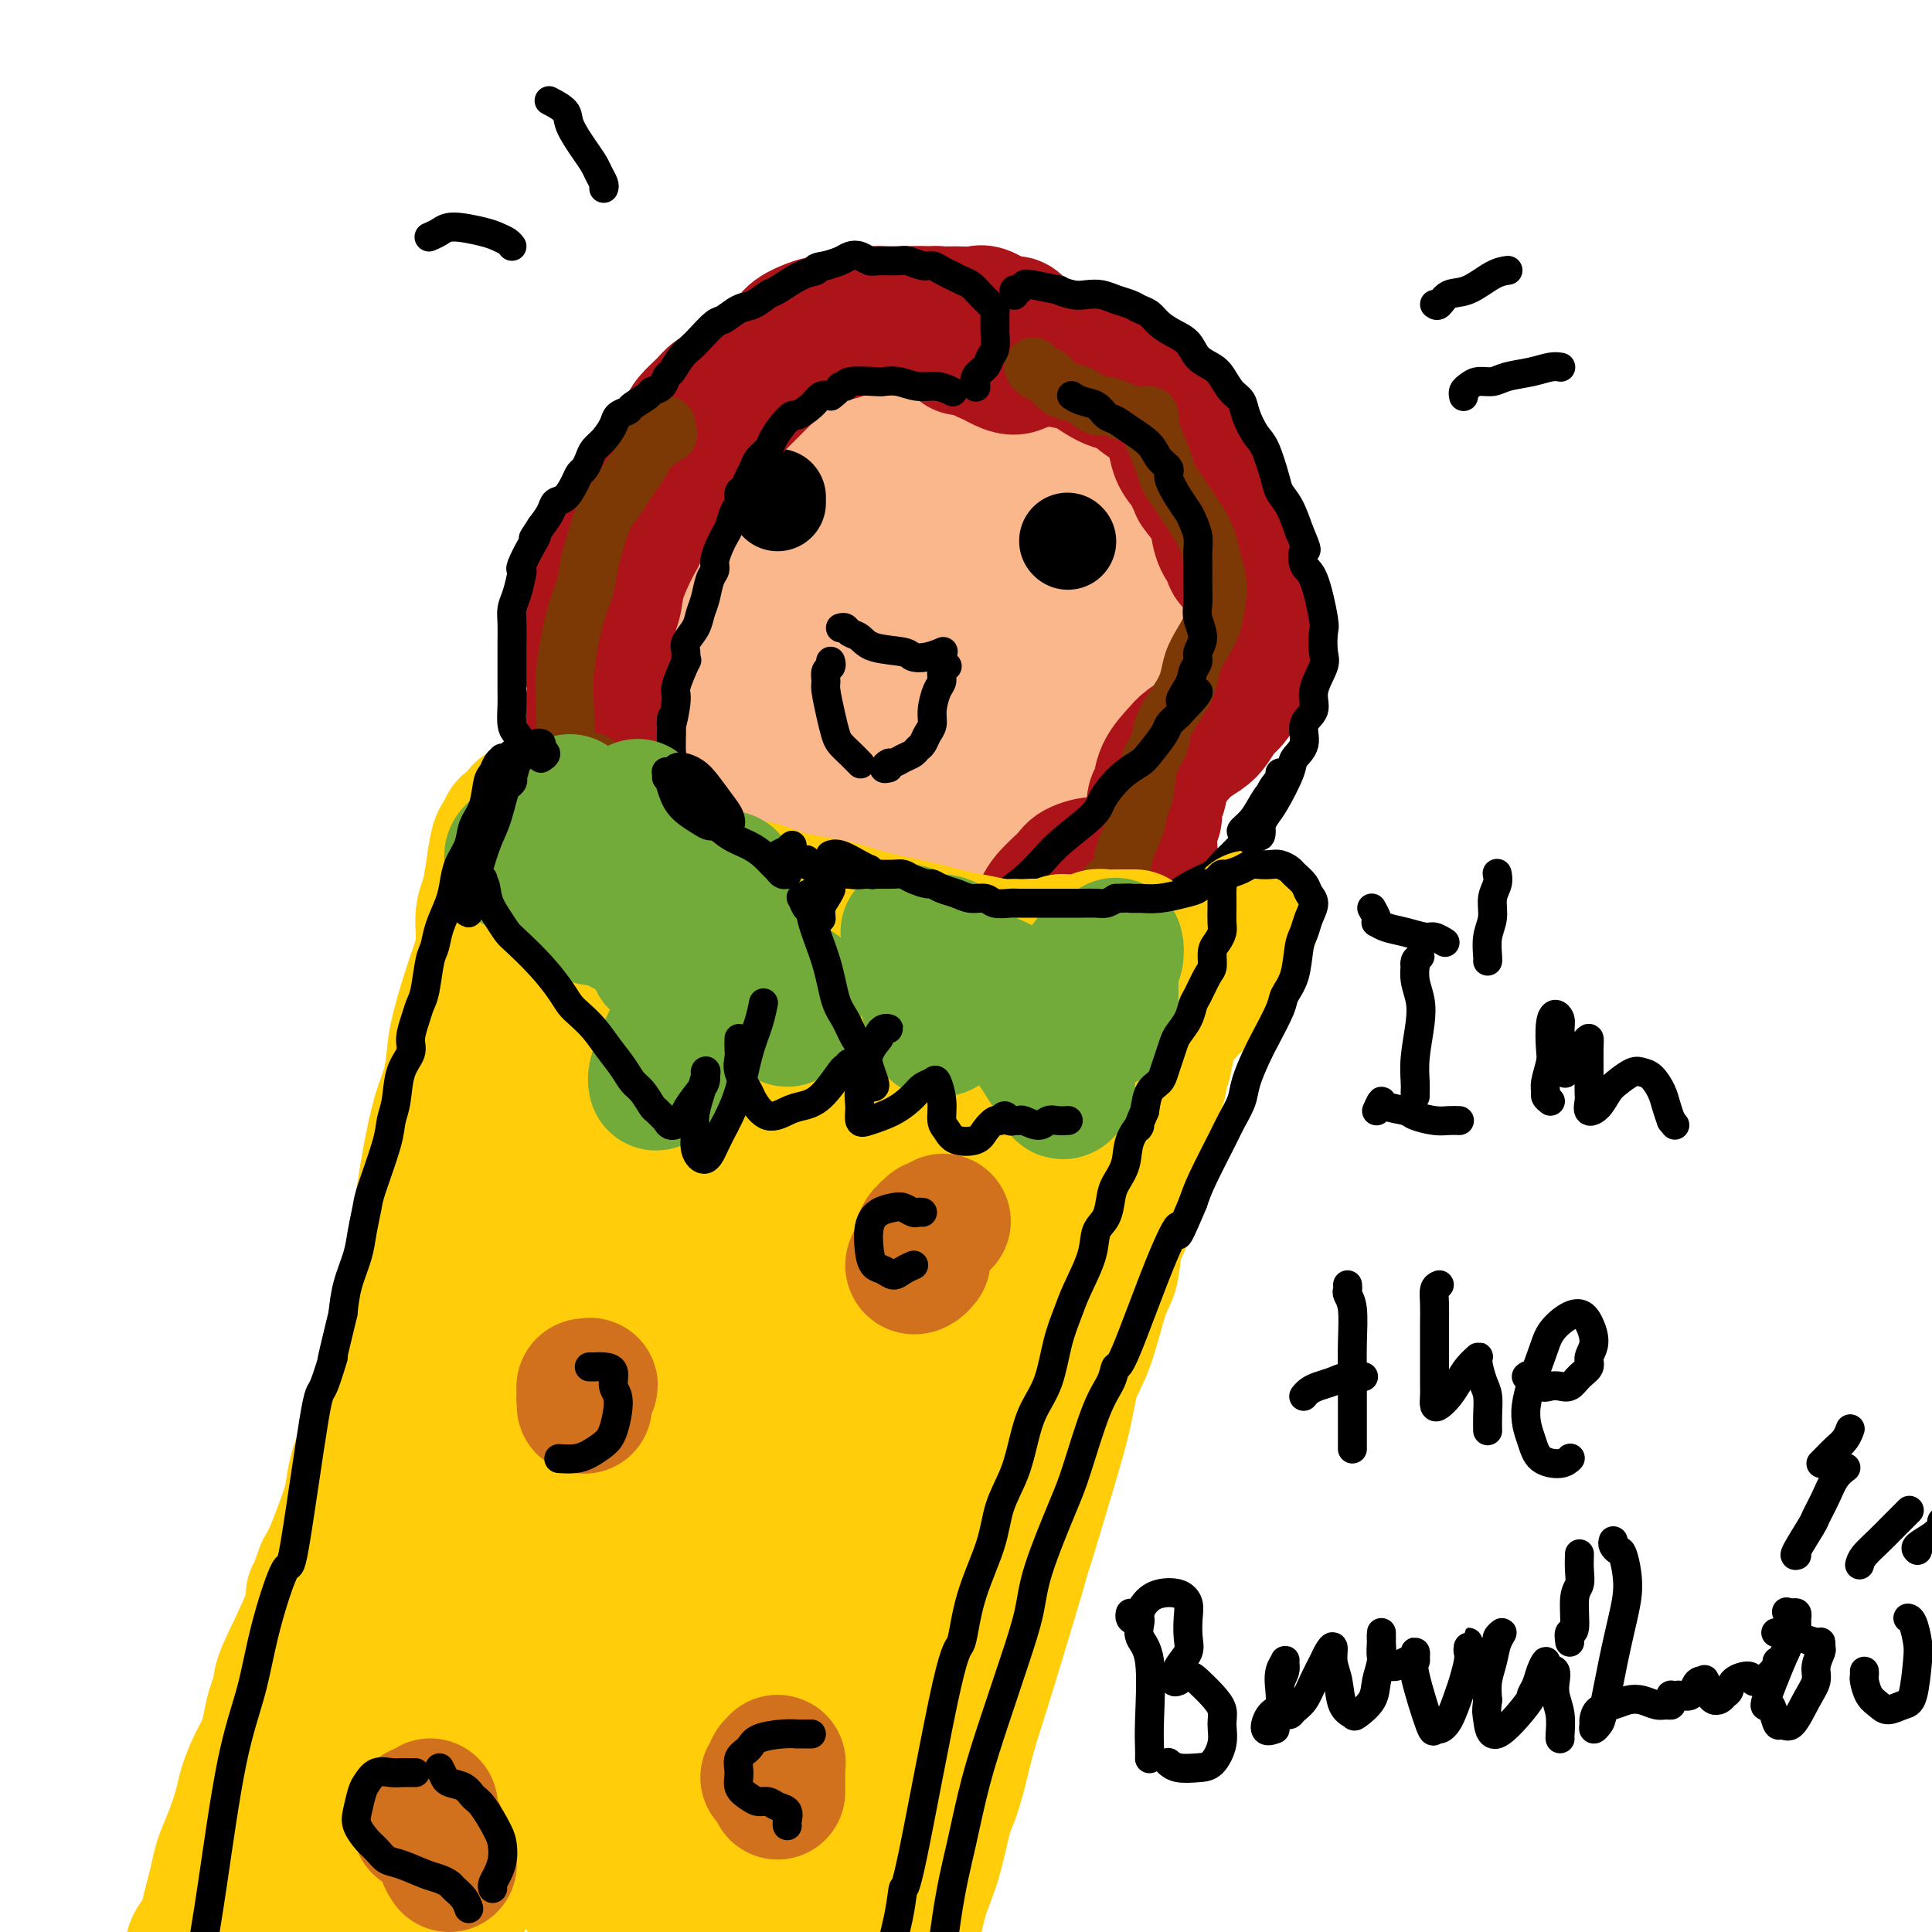 <svg viewBox='0 0 400 400' version='1.1' xmlns='http://www.w3.org/2000/svg' xmlns:xlink='http://www.w3.org/1999/xlink'><g fill='none' stroke='#FBB78C' stroke-width='28' stroke-linecap='round' stroke-linejoin='round'><path d='M183,111c-0.327,0.083 -0.654,0.166 -1,0c-0.346,-0.166 -0.712,-0.581 -1,-1c-0.288,-0.419 -0.498,-0.842 -1,-1c-0.502,-0.158 -1.296,-0.051 -2,0c-0.704,0.051 -1.317,0.045 -2,0c-0.683,-0.045 -1.434,-0.129 -2,0c-0.566,0.129 -0.946,0.470 -2,1c-1.054,0.530 -2.781,1.248 -4,2c-1.219,0.752 -1.931,1.539 -3,2c-1.069,0.461 -2.497,0.595 -4,2c-1.503,1.405 -3.083,4.080 -4,6c-0.917,1.920 -1.171,3.083 -2,5c-0.829,1.917 -2.232,4.586 -3,7c-0.768,2.414 -0.903,4.572 -1,7c-0.097,2.428 -0.158,5.126 0,7c0.158,1.874 0.536,2.925 2,5c1.464,2.075 4.013,5.173 6,7c1.987,1.827 3.411,2.381 6,3c2.589,0.619 6.341,1.303 9,2c2.659,0.697 4.223,1.406 8,1c3.777,-0.406 9.767,-1.929 14,-3c4.233,-1.071 6.709,-1.692 9,-3c2.291,-1.308 4.396,-3.303 7,-5c2.604,-1.697 5.706,-3.096 8,-5c2.294,-1.904 3.780,-4.315 6,-7c2.220,-2.685 5.175,-5.646 7,-8c1.825,-2.354 2.522,-4.101 3,-6c0.478,-1.899 0.739,-3.949 1,-6'/><path d='M237,123c0.199,-3.352 -1.303,-5.731 -3,-8c-1.697,-2.269 -3.589,-4.430 -5,-6c-1.411,-1.570 -2.341,-2.551 -4,-4c-1.659,-1.449 -4.049,-3.365 -6,-5c-1.951,-1.635 -3.465,-2.988 -5,-4c-1.535,-1.012 -3.092,-1.682 -6,-3c-2.908,-1.318 -7.167,-3.285 -10,-4c-2.833,-0.715 -4.238,-0.179 -6,0c-1.762,0.179 -3.879,0.001 -7,1c-3.121,0.999 -7.245,3.174 -10,5c-2.755,1.826 -4.140,3.303 -6,5c-1.860,1.697 -4.196,3.614 -6,6c-1.804,2.386 -3.075,5.242 -4,8c-0.925,2.758 -1.503,5.419 -2,8c-0.497,2.581 -0.912,5.081 -1,9c-0.088,3.919 0.153,9.258 1,13c0.847,3.742 2.301,5.887 4,8c1.699,2.113 3.641,4.195 7,6c3.359,1.805 8.133,3.332 12,4c3.867,0.668 6.826,0.477 10,0c3.174,-0.477 6.564,-1.240 10,-2c3.436,-0.760 6.919,-1.515 10,-3c3.081,-1.485 5.760,-3.698 8,-5c2.240,-1.302 4.042,-1.692 7,-4c2.958,-2.308 7.073,-6.535 9,-9c1.927,-2.465 1.665,-3.170 2,-4c0.335,-0.830 1.267,-1.786 1,-4c-0.267,-2.214 -1.731,-5.686 -3,-8c-1.269,-2.314 -2.342,-3.469 -4,-5c-1.658,-1.531 -3.902,-3.437 -6,-5c-2.098,-1.563 -4.049,-2.781 -6,-4'/><path d='M218,109c-2.940,-1.975 -4.291,-2.412 -6,-3c-1.709,-0.588 -3.776,-1.325 -7,-2c-3.224,-0.675 -7.606,-1.287 -11,-1c-3.394,0.287 -5.801,1.475 -8,2c-2.199,0.525 -4.191,0.389 -7,2c-2.809,1.611 -6.435,4.968 -9,7c-2.565,2.032 -4.069,2.737 -5,4c-0.931,1.263 -1.289,3.084 -2,5c-0.711,1.916 -1.773,3.929 -2,6c-0.227,2.071 0.382,4.201 1,6c0.618,1.799 1.244,3.267 3,6c1.756,2.733 4.642,6.731 7,9c2.358,2.269 4.190,2.808 6,4c1.810,1.192 3.599,3.038 7,4c3.401,0.962 8.412,1.041 12,1c3.588,-0.041 5.751,-0.202 8,-1c2.249,-0.798 4.582,-2.231 7,-4c2.418,-1.769 4.921,-3.872 7,-6c2.079,-2.128 3.736,-4.281 5,-6c1.264,-1.719 2.137,-3.004 3,-6c0.863,-2.996 1.717,-7.704 2,-11c0.283,-3.296 -0.003,-5.180 -1,-7c-0.997,-1.820 -2.704,-3.575 -4,-5c-1.296,-1.425 -2.179,-2.519 -5,-4c-2.821,-1.481 -7.578,-3.347 -11,-4c-3.422,-0.653 -5.508,-0.092 -8,0c-2.492,0.092 -5.392,-0.285 -8,0c-2.608,0.285 -4.926,1.231 -7,2c-2.074,0.769 -3.905,1.361 -7,4c-3.095,2.639 -7.456,7.325 -10,11c-2.544,3.675 -3.272,6.337 -4,9'/><path d='M164,131c-1.077,3.222 -1.769,6.776 -2,10c-0.231,3.224 0.000,6.116 2,10c2.000,3.884 5.768,8.759 9,11c3.232,2.241 5.926,1.847 9,2c3.074,0.153 6.528,0.851 10,0c3.472,-0.851 6.964,-3.253 10,-5c3.036,-1.747 5.618,-2.840 9,-6c3.382,-3.160 7.564,-8.387 10,-12c2.436,-3.613 3.126,-5.612 4,-8c0.874,-2.388 1.934,-5.163 2,-9c0.066,-3.837 -0.861,-8.734 -2,-12c-1.139,-3.266 -2.491,-4.901 -4,-7c-1.509,-2.099 -3.174,-4.663 -5,-6c-1.826,-1.337 -3.814,-1.449 -6,-2c-2.186,-0.551 -4.572,-1.543 -7,-2c-2.428,-0.457 -4.900,-0.381 -8,0c-3.100,0.381 -6.828,1.065 -10,2c-3.172,0.935 -5.788,2.121 -8,4c-2.212,1.879 -4.019,4.450 -6,7c-1.981,2.550 -4.134,5.078 -6,10c-1.866,4.922 -3.443,12.238 -4,17c-0.557,4.762 -0.094,6.969 1,10c1.094,3.031 2.820,6.885 5,10c2.180,3.115 4.816,5.492 7,7c2.184,1.508 3.918,2.146 8,2c4.082,-0.146 10.513,-1.076 15,-2c4.487,-0.924 7.031,-1.841 10,-4c2.969,-2.159 6.363,-5.558 9,-8c2.637,-2.442 4.518,-3.927 7,-7c2.482,-3.073 5.566,-7.735 7,-11c1.434,-3.265 1.217,-5.132 1,-7'/><path d='M231,125c1.130,-4.068 -0.044,-5.238 -1,-7c-0.956,-1.762 -1.693,-4.114 -3,-6c-1.307,-1.886 -3.184,-3.304 -6,-5c-2.816,-1.696 -6.573,-3.671 -11,-5c-4.427,-1.329 -9.526,-2.013 -12,-2c-2.474,0.013 -2.323,0.725 -4,1c-1.677,0.275 -5.182,0.115 -9,2c-3.818,1.885 -7.948,5.815 -11,9c-3.052,3.185 -5.025,5.625 -7,9c-1.975,3.375 -3.951,7.686 -5,12c-1.049,4.314 -1.172,8.630 -1,12c0.172,3.370 0.639,5.793 3,9c2.361,3.207 6.617,7.199 10,9c3.383,1.801 5.894,1.412 9,1c3.106,-0.412 6.808,-0.847 10,-2c3.192,-1.153 5.873,-3.023 9,-6c3.127,-2.977 6.701,-7.059 9,-10c2.299,-2.941 3.323,-4.741 4,-7c0.677,-2.259 1.008,-4.979 1,-8c-0.008,-3.021 -0.354,-6.344 -1,-9c-0.646,-2.656 -1.593,-4.647 -3,-6c-1.407,-1.353 -3.273,-2.070 -6,-2c-2.727,0.070 -6.316,0.928 -9,2c-2.684,1.072 -4.463,2.360 -6,4c-1.537,1.640 -2.832,3.633 -4,7c-1.168,3.367 -2.210,8.109 -2,11c0.210,2.891 1.672,3.932 3,5c1.328,1.068 2.521,2.163 4,3c1.479,0.837 3.244,1.418 5,1c1.756,-0.418 3.502,-1.834 5,-3c1.498,-1.166 2.749,-2.083 4,-3'/><path d='M206,141c1.818,-2.387 1.864,-5.355 2,-8c0.136,-2.645 0.364,-4.965 0,-7c-0.364,-2.035 -1.320,-3.783 -3,-6c-1.680,-2.217 -4.085,-4.902 -6,-6c-1.915,-1.098 -3.341,-0.611 -5,0c-1.659,0.611 -3.551,1.344 -5,3c-1.449,1.656 -2.454,4.234 -3,7c-0.546,2.766 -0.634,5.720 -1,8c-0.366,2.280 -1.010,3.885 0,6c1.010,2.115 3.673,4.739 6,6c2.327,1.261 4.318,1.157 6,1c1.682,-0.157 3.056,-0.369 5,-2c1.944,-1.631 4.458,-4.683 6,-7c1.542,-2.317 2.112,-3.899 3,-6c0.888,-2.101 2.094,-4.721 3,-7c0.906,-2.279 1.512,-4.217 2,-6c0.488,-1.783 0.857,-3.410 1,-5c0.143,-1.590 0.060,-3.143 0,-5c-0.060,-1.857 -0.095,-4.017 0,-5c0.095,-0.983 0.321,-0.787 0,-1c-0.321,-0.213 -1.188,-0.834 -2,-2c-0.812,-1.166 -1.569,-2.876 -2,-4c-0.431,-1.124 -0.536,-1.662 -1,-2c-0.464,-0.338 -1.286,-0.477 -2,-1c-0.714,-0.523 -1.318,-1.432 -2,-2c-0.682,-0.568 -1.442,-0.796 -2,-1c-0.558,-0.204 -0.915,-0.383 -2,-1c-1.085,-0.617 -2.899,-1.670 -4,-2c-1.101,-0.330 -1.489,0.065 -2,0c-0.511,-0.065 -1.146,-0.590 -2,-1c-0.854,-0.410 -1.927,-0.705 -3,-1'/><path d='M193,84c-3.612,-1.702 -2.642,-0.458 -3,0c-0.358,0.458 -2.043,0.131 -3,0c-0.957,-0.131 -1.186,-0.065 -2,0c-0.814,0.065 -2.214,0.131 -3,0c-0.786,-0.131 -0.957,-0.457 -2,0c-1.043,0.457 -2.958,1.699 -4,2c-1.042,0.301 -1.209,-0.337 -2,0c-0.791,0.337 -2.204,1.651 -3,2c-0.796,0.349 -0.973,-0.267 -2,0c-1.027,0.267 -2.904,1.418 -4,2c-1.096,0.582 -1.410,0.596 -2,1c-0.590,0.404 -1.456,1.197 -2,2c-0.544,0.803 -0.765,1.614 -1,2c-0.235,0.386 -0.485,0.347 -1,1c-0.515,0.653 -1.296,1.998 -2,3c-0.704,1.002 -1.331,1.662 -2,2c-0.669,0.338 -1.379,0.355 -2,1c-0.621,0.645 -1.154,1.920 -2,3c-0.846,1.080 -2.004,1.967 -3,3c-0.996,1.033 -1.828,2.213 -2,3c-0.172,0.787 0.318,1.182 0,2c-0.318,0.818 -1.444,2.061 -2,3c-0.556,0.939 -0.541,1.576 -1,3c-0.459,1.424 -1.393,3.634 -2,5c-0.607,1.366 -0.888,1.887 -1,3c-0.112,1.113 -0.055,2.819 0,4c0.055,1.181 0.109,1.839 0,3c-0.109,1.161 -0.380,2.827 0,4c0.380,1.173 1.410,1.854 2,3c0.590,1.146 0.740,2.756 1,4c0.260,1.244 0.630,2.122 1,3'/><path d='M144,148c0.792,3.442 0.774,1.548 2,2c1.226,0.452 3.698,3.249 5,5c1.302,1.751 1.435,2.457 2,3c0.565,0.543 1.563,0.924 3,2c1.437,1.076 3.313,2.849 5,4c1.687,1.151 3.186,1.681 5,2c1.814,0.319 3.943,0.427 6,1c2.057,0.573 4.042,1.613 6,2c1.958,0.387 3.888,0.123 6,0c2.112,-0.123 4.407,-0.104 6,0c1.593,0.104 2.484,0.292 5,0c2.516,-0.292 6.658,-1.066 9,-2c2.342,-0.934 2.884,-2.030 4,-3c1.116,-0.970 2.806,-1.814 5,-3c2.194,-1.186 4.893,-2.712 7,-4c2.107,-1.288 3.622,-2.336 5,-3c1.378,-0.664 2.620,-0.942 4,-2c1.380,-1.058 2.899,-2.895 4,-4c1.101,-1.105 1.784,-1.478 3,-3c1.216,-1.522 2.964,-4.193 4,-6c1.036,-1.807 1.361,-2.751 2,-4c0.639,-1.249 1.592,-2.801 2,-4c0.408,-1.199 0.272,-2.043 0,-4c-0.272,-1.957 -0.678,-5.027 -1,-7c-0.322,-1.973 -0.560,-2.848 -1,-4c-0.440,-1.152 -1.084,-2.580 -2,-4c-0.916,-1.420 -2.105,-2.831 -3,-4c-0.895,-1.169 -1.498,-2.097 -2,-3c-0.502,-0.903 -0.904,-1.782 -2,-3c-1.096,-1.218 -2.884,-2.777 -4,-4c-1.116,-1.223 -1.558,-2.112 -2,-3'/><path d='M227,95c-2.875,-3.100 -3.562,-2.349 -5,-3c-1.438,-0.651 -3.627,-2.705 -5,-4c-1.373,-1.295 -1.931,-1.832 -3,-2c-1.069,-0.168 -2.648,0.032 -4,0c-1.352,-0.032 -2.476,-0.297 -4,0c-1.524,0.297 -3.449,1.157 -6,2c-2.551,0.843 -5.729,1.669 -7,2c-1.271,0.331 -0.636,0.165 0,0'/></g>
<g fill='none' stroke='#000000' stroke-width='20' stroke-linecap='round' stroke-linejoin='round'><path d='M221,112c0.000,0.000 0.100,0.100 0.1,0.1'/><path d='M161,104c0.000,0.113 0.000,0.226 0,0c0.000,-0.226 0.000,-0.792 0,-1c0.000,-0.208 0.000,-0.060 0,0c0.000,0.060 0.000,0.030 0,0'/></g>
<g fill='none' stroke='#000000' stroke-width='6' stroke-linecap='round' stroke-linejoin='round'><path d='M172,137c-0.031,-0.097 -0.062,-0.194 0,0c0.062,0.194 0.216,0.680 0,1c-0.216,0.320 -0.801,0.474 -1,1c-0.199,0.526 -0.013,1.425 0,2c0.013,0.575 -0.149,0.825 0,2c0.149,1.175 0.608,3.275 1,5c0.392,1.725 0.718,3.076 1,4c0.282,0.924 0.519,1.423 1,2c0.481,0.577 1.206,1.232 2,2c0.794,0.768 1.655,1.648 2,2c0.345,0.352 0.172,0.176 0,0'/><path d='M184,159c-0.518,0.120 -1.036,0.239 -1,0c0.036,-0.239 0.625,-0.838 1,-1c0.375,-0.162 0.534,0.112 1,0c0.466,-0.112 1.238,-0.610 2,-1c0.762,-0.390 1.515,-0.670 2,-1c0.485,-0.330 0.704,-0.709 1,-1c0.296,-0.291 0.671,-0.494 1,-1c0.329,-0.506 0.614,-1.314 1,-2c0.386,-0.686 0.873,-1.248 1,-2c0.127,-0.752 -0.106,-1.694 0,-3c0.106,-1.306 0.550,-2.977 1,-4c0.450,-1.023 0.904,-1.398 1,-2c0.096,-0.602 -0.166,-1.431 0,-2c0.166,-0.569 0.762,-0.877 1,-1c0.238,-0.123 0.119,-0.062 0,0'/><path d='M174,130c0.358,-0.098 0.716,-0.195 1,0c0.284,0.195 0.494,0.683 1,1c0.506,0.317 1.307,0.464 2,1c0.693,0.536 1.279,1.460 3,2c1.721,0.540 4.577,0.694 6,1c1.423,0.306 1.412,0.762 2,1c0.588,0.238 1.774,0.256 3,0c1.226,-0.256 2.493,-0.788 3,-1c0.507,-0.212 0.253,-0.106 0,0'/></g>
<g fill='none' stroke='#AD1419' stroke-width='28' stroke-linecap='round' stroke-linejoin='round'><path d='M199,72c0.478,0.091 0.956,0.183 1,0c0.044,-0.183 -0.346,-0.639 0,-1c0.346,-0.361 1.429,-0.626 2,-1c0.571,-0.374 0.629,-0.859 1,-1c0.371,-0.141 1.056,0.060 2,0c0.944,-0.060 2.149,-0.380 3,0c0.851,0.380 1.350,1.460 2,2c0.650,0.540 1.451,0.542 2,1c0.549,0.458 0.845,1.374 1,2c0.155,0.626 0.169,0.964 0,1c-0.169,0.036 -0.522,-0.228 -1,0c-0.478,0.228 -1.081,0.948 -2,1c-0.919,0.052 -2.154,-0.564 -3,-1c-0.846,-0.436 -1.305,-0.691 -2,-1c-0.695,-0.309 -1.627,-0.672 -2,-1c-0.373,-0.328 -0.186,-0.622 0,-1c0.186,-0.378 0.373,-0.841 1,-1c0.627,-0.159 1.694,-0.015 3,0c1.306,0.015 2.851,-0.100 4,0c1.149,0.100 1.903,0.416 3,1c1.097,0.584 2.539,1.437 4,2c1.461,0.563 2.942,0.836 4,1c1.058,0.164 1.694,0.221 3,1c1.306,0.779 3.281,2.282 5,3c1.719,0.718 3.182,0.652 4,1c0.818,0.348 0.992,1.111 2,2c1.008,0.889 2.850,1.903 4,3c1.150,1.097 1.606,2.277 2,3c0.394,0.723 0.724,0.987 1,2c0.276,1.013 0.497,2.773 1,4c0.503,1.227 1.286,1.922 2,3c0.714,1.078 1.357,2.539 2,4'/><path d='M248,101c2.572,3.615 2.004,2.153 2,2c-0.004,-0.153 0.558,1.005 1,2c0.442,0.995 0.766,1.828 1,3c0.234,1.172 0.378,2.682 1,4c0.622,1.318 1.724,2.444 2,3c0.276,0.556 -0.272,0.541 0,1c0.272,0.459 1.365,1.392 2,2c0.635,0.608 0.811,0.893 1,1c0.189,0.107 0.391,0.037 1,1c0.609,0.963 1.624,2.958 2,4c0.376,1.042 0.113,1.132 0,2c-0.113,0.868 -0.075,2.514 0,4c0.075,1.486 0.186,2.811 0,4c-0.186,1.189 -0.669,2.243 -1,3c-0.331,0.757 -0.512,1.218 -1,2c-0.488,0.782 -1.284,1.886 -2,3c-0.716,1.114 -1.351,2.238 -2,3c-0.649,0.762 -1.313,1.161 -2,2c-0.687,0.839 -1.396,2.117 -2,3c-0.604,0.883 -1.103,1.371 -2,2c-0.897,0.629 -2.192,1.399 -3,2c-0.808,0.601 -1.130,1.033 -2,2c-0.870,0.967 -2.289,2.470 -3,4c-0.711,1.530 -0.712,3.089 -1,4c-0.288,0.911 -0.861,1.174 -1,2c-0.139,0.826 0.156,2.215 0,3c-0.156,0.785 -0.763,0.967 -1,2c-0.237,1.033 -0.105,2.916 0,4c0.105,1.084 0.182,1.369 0,2c-0.182,0.631 -0.623,1.609 -1,2c-0.377,0.391 -0.688,0.196 -1,0'/><path d='M236,179c-1.514,3.147 -2.798,1.513 -4,1c-1.202,-0.513 -2.321,0.095 -3,0c-0.679,-0.095 -0.917,-0.893 -2,-1c-1.083,-0.107 -3.011,0.477 -4,1c-0.989,0.523 -1.039,0.984 -2,2c-0.961,1.016 -2.833,2.588 -4,4c-1.167,1.412 -1.629,2.665 -2,4c-0.371,1.335 -0.650,2.751 -1,4c-0.350,1.249 -0.772,2.330 -1,3c-0.228,0.670 -0.261,0.930 0,1c0.261,0.070 0.815,-0.049 1,0c0.185,0.049 0.002,0.267 0,0c-0.002,-0.267 0.178,-1.018 0,-1c-0.178,0.018 -0.712,0.805 -1,1c-0.288,0.195 -0.329,-0.203 -1,0c-0.671,0.203 -1.970,1.009 -3,2c-1.030,0.991 -1.790,2.169 -3,3c-1.210,0.831 -2.869,1.314 -4,2c-1.131,0.686 -1.733,1.576 -2,2c-0.267,0.424 -0.200,0.382 0,0c0.200,-0.382 0.534,-1.106 1,-2c0.466,-0.894 1.064,-1.960 2,-3c0.936,-1.040 2.212,-2.055 3,-3c0.788,-0.945 1.090,-1.822 2,-3c0.910,-1.178 2.429,-2.658 3,-3c0.571,-0.342 0.194,0.455 0,1c-0.194,0.545 -0.206,0.839 -1,2c-0.794,1.161 -2.370,3.189 -3,4c-0.630,0.811 -0.315,0.406 0,0'/><path d='M195,68c-0.026,-0.340 -0.052,-0.679 0,-1c0.052,-0.321 0.180,-0.622 0,-1c-0.180,-0.378 -0.670,-0.833 -1,-1c-0.330,-0.167 -0.500,-0.044 -1,0c-0.500,0.044 -1.329,0.011 -2,0c-0.671,-0.011 -1.183,-0.000 -2,0c-0.817,0.000 -1.937,-0.010 -3,0c-1.063,0.010 -2.067,0.039 -3,0c-0.933,-0.039 -1.794,-0.148 -3,0c-1.206,0.148 -2.755,0.553 -4,1c-1.245,0.447 -2.185,0.936 -3,1c-0.815,0.064 -1.503,-0.296 -3,0c-1.497,0.296 -3.803,1.247 -5,2c-1.197,0.753 -1.287,1.307 -2,2c-0.713,0.693 -2.050,1.523 -3,2c-0.950,0.477 -1.515,0.599 -2,1c-0.485,0.401 -0.891,1.079 -2,2c-1.109,0.921 -2.921,2.085 -4,3c-1.079,0.915 -1.426,1.581 -2,2c-0.574,0.419 -1.376,0.591 -2,1c-0.624,0.409 -1.071,1.053 -2,2c-0.929,0.947 -2.342,2.196 -3,3c-0.658,0.804 -0.562,1.164 -1,2c-0.438,0.836 -1.411,2.150 -2,3c-0.589,0.850 -0.794,1.238 -1,2c-0.206,0.762 -0.411,1.897 -1,3c-0.589,1.103 -1.560,2.172 -2,3c-0.440,0.828 -0.349,1.415 -1,2c-0.651,0.585 -2.043,1.167 -3,2c-0.957,0.833 -1.478,1.916 -2,3'/><path d='M130,107c-2.613,4.198 -2.647,4.693 -3,5c-0.353,0.307 -1.027,0.424 -2,2c-0.973,1.576 -2.247,4.609 -3,6c-0.753,1.391 -0.987,1.139 -1,1c-0.013,-0.139 0.195,-0.166 0,1c-0.195,1.166 -0.792,3.525 -1,5c-0.208,1.475 -0.028,2.065 0,3c0.028,0.935 -0.095,2.216 0,3c0.095,0.784 0.407,1.070 1,2c0.593,0.930 1.468,2.503 2,4c0.532,1.497 0.720,2.919 1,4c0.280,1.081 0.653,1.821 1,3c0.347,1.179 0.667,2.798 1,4c0.333,1.202 0.679,1.988 1,3c0.321,1.012 0.618,2.249 1,4c0.382,1.751 0.849,4.015 1,6c0.151,1.985 -0.013,3.690 0,5c0.013,1.310 0.203,2.224 0,4c-0.203,1.776 -0.801,4.414 -1,6c-0.199,1.586 -0.001,2.120 0,3c0.001,0.880 -0.197,2.106 0,3c0.197,0.894 0.789,1.458 1,2c0.211,0.542 0.041,1.063 0,2c-0.041,0.937 0.046,2.290 0,3c-0.046,0.710 -0.227,0.778 0,1c0.227,0.222 0.860,0.597 1,1c0.140,0.403 -0.214,0.835 0,1c0.214,0.165 0.995,0.065 1,0c0.005,-0.065 -0.768,-0.094 -1,0c-0.232,0.094 0.077,0.313 0,0c-0.077,-0.313 -0.538,-1.156 -1,-2'/><path d='M129,192c0.109,4.121 0.380,-0.076 0,-3c-0.380,-2.924 -1.411,-4.576 -2,-6c-0.589,-1.424 -0.736,-2.621 -1,-4c-0.264,-1.379 -0.646,-2.941 -1,-4c-0.354,-1.059 -0.679,-1.616 -1,-4c-0.321,-2.384 -0.638,-6.594 -1,-9c-0.362,-2.406 -0.768,-3.007 -1,-4c-0.232,-0.993 -0.288,-2.377 0,-4c0.288,-1.623 0.922,-3.484 1,-5c0.078,-1.516 -0.398,-2.688 0,-5c0.398,-2.312 1.671,-5.763 2,-8c0.329,-2.237 -0.287,-3.258 0,-5c0.287,-1.742 1.476,-4.203 2,-6c0.524,-1.797 0.381,-2.928 1,-5c0.619,-2.072 1.998,-5.084 3,-7c1.002,-1.916 1.628,-2.737 2,-4c0.372,-1.263 0.492,-2.969 1,-4c0.508,-1.031 1.404,-1.386 2,-2c0.596,-0.614 0.892,-1.485 2,-3c1.108,-1.515 3.028,-3.673 4,-5c0.972,-1.327 0.995,-1.822 2,-3c1.005,-1.178 2.993,-3.040 4,-4c1.007,-0.960 1.032,-1.020 2,-2c0.968,-0.980 2.877,-2.881 4,-4c1.123,-1.119 1.459,-1.455 2,-2c0.541,-0.545 1.286,-1.298 2,-2c0.714,-0.702 1.399,-1.354 2,-2c0.601,-0.646 1.120,-1.287 2,-2c0.880,-0.713 2.122,-1.500 3,-2c0.878,-0.500 1.394,-0.714 2,-1c0.606,-0.286 1.303,-0.643 2,-1'/><path d='M169,70c4.344,-3.586 2.704,-1.552 3,-1c0.296,0.552 2.529,-0.378 4,-1c1.471,-0.622 2.181,-0.937 3,-1c0.819,-0.063 1.747,0.127 3,0c1.253,-0.127 2.829,-0.569 4,-1c1.171,-0.431 1.936,-0.850 3,-1c1.064,-0.150 2.428,-0.033 4,0c1.572,0.033 3.352,-0.020 5,0c1.648,0.020 3.162,0.114 4,0c0.838,-0.114 0.998,-0.435 2,0c1.002,0.435 2.847,1.627 4,2c1.153,0.373 1.616,-0.071 2,0c0.384,0.071 0.691,0.658 1,1c0.309,0.342 0.622,0.438 1,1c0.378,0.562 0.822,1.589 1,2c0.178,0.411 0.089,0.205 0,0'/></g>
<g fill='none' stroke='#7C3805' stroke-width='12' stroke-linecap='round' stroke-linejoin='round'><path d='M214,76c-0.066,-0.097 -0.132,-0.194 0,0c0.132,0.194 0.461,0.681 1,1c0.539,0.319 1.289,0.472 2,1c0.711,0.528 1.382,1.433 2,2c0.618,0.567 1.182,0.797 2,1c0.818,0.203 1.891,0.380 3,1c1.109,0.620 2.256,1.682 3,2c0.744,0.318 1.085,-0.107 2,0c0.915,0.107 2.404,0.745 3,1c0.596,0.255 0.298,0.128 0,0'/><path d='M238,86c-0.540,-0.098 -1.080,-0.196 -1,0c0.080,0.196 0.780,0.685 1,1c0.220,0.315 -0.040,0.458 0,1c0.040,0.542 0.381,1.485 1,3c0.619,1.515 1.517,3.601 2,5c0.483,1.399 0.553,2.110 1,3c0.447,0.890 1.271,1.959 2,3c0.729,1.041 1.362,2.053 2,3c0.638,0.947 1.282,1.830 2,3c0.718,1.170 1.511,2.627 2,4c0.489,1.373 0.675,2.663 1,4c0.325,1.337 0.788,2.720 1,4c0.212,1.280 0.174,2.456 0,4c-0.174,1.544 -0.482,3.454 -1,5c-0.518,1.546 -1.246,2.727 -2,4c-0.754,1.273 -1.535,2.637 -2,4c-0.465,1.363 -0.615,2.725 -1,4c-0.385,1.275 -1.006,2.463 -2,4c-0.994,1.537 -2.361,3.421 -3,5c-0.639,1.579 -0.551,2.851 -1,4c-0.449,1.149 -1.434,2.176 -2,4c-0.566,1.824 -0.714,4.445 -1,6c-0.286,1.555 -0.709,2.043 -1,3c-0.291,0.957 -0.450,2.383 -1,4c-0.550,1.617 -1.490,3.425 -2,5c-0.510,1.575 -0.590,2.917 -1,4c-0.410,1.083 -1.149,1.907 -2,3c-0.851,1.093 -1.815,2.455 -2,3c-0.185,0.545 0.407,0.272 1,0'/><path d='M229,186c-3.560,9.437 -0.960,2.029 0,-1c0.960,-3.029 0.282,-1.680 0,-1c-0.282,0.680 -0.167,0.690 0,1c0.167,0.310 0.385,0.918 0,1c-0.385,0.082 -1.373,-0.363 -2,0c-0.627,0.363 -0.893,1.532 -1,2c-0.107,0.468 -0.053,0.234 0,0'/><path d='M138,88c0.031,0.288 0.063,0.576 0,1c-0.063,0.424 -0.219,0.984 0,1c0.219,0.016 0.813,-0.513 0,0c-0.813,0.513 -3.033,2.066 -4,3c-0.967,0.934 -0.682,1.247 -1,2c-0.318,0.753 -1.241,1.945 -2,3c-0.759,1.055 -1.355,1.975 -2,3c-0.645,1.025 -1.338,2.157 -2,3c-0.662,0.843 -1.293,1.398 -2,3c-0.707,1.602 -1.489,4.250 -2,6c-0.511,1.750 -0.750,2.601 -1,4c-0.250,1.399 -0.512,3.346 -1,5c-0.488,1.654 -1.203,3.016 -2,6c-0.797,2.984 -1.675,7.590 -2,11c-0.325,3.410 -0.097,5.622 0,8c0.097,2.378 0.063,4.921 0,7c-0.063,2.079 -0.153,3.695 0,5c0.153,1.305 0.551,2.300 1,3c0.449,0.700 0.948,1.105 1,1c0.052,-0.105 -0.344,-0.720 0,-1c0.344,-0.280 1.427,-0.225 2,-1c0.573,-0.775 0.637,-2.379 1,-3c0.363,-0.621 1.025,-0.260 1,0c-0.025,0.260 -0.739,0.420 -1,1c-0.261,0.580 -0.070,1.579 0,3c0.070,1.421 0.020,3.263 0,4c-0.020,0.737 -0.010,0.368 0,0'/></g>
<g fill='none' stroke='#000000' stroke-width='6' stroke-linecap='round' stroke-linejoin='round'><path d='M202,79c-0.001,0.419 -0.002,0.838 0,1c0.002,0.162 0.007,0.066 0,0c-0.007,-0.066 -0.027,-0.101 0,0c0.027,0.101 0.102,0.338 0,0c-0.102,-0.338 -0.381,-1.250 0,-2c0.381,-0.750 1.423,-1.337 2,-2c0.577,-0.663 0.690,-1.404 1,-2c0.310,-0.596 0.816,-1.049 1,-2c0.184,-0.951 0.047,-2.401 0,-3c-0.047,-0.599 -0.005,-0.348 0,-1c0.005,-0.652 -0.029,-2.206 0,-3c0.029,-0.794 0.121,-0.829 0,-1c-0.121,-0.171 -0.455,-0.480 -1,-1c-0.545,-0.520 -1.301,-1.252 -2,-2c-0.699,-0.748 -1.342,-1.511 -2,-2c-0.658,-0.489 -1.330,-0.704 -2,-1c-0.670,-0.296 -1.339,-0.671 -2,-1c-0.661,-0.329 -1.316,-0.610 -2,-1c-0.684,-0.390 -1.398,-0.889 -2,-1c-0.602,-0.111 -1.092,0.167 -2,0c-0.908,-0.167 -2.235,-0.780 -3,-1c-0.765,-0.220 -0.968,-0.046 -2,0c-1.032,0.046 -2.895,-0.037 -4,0c-1.105,0.037 -1.454,0.195 -2,0c-0.546,-0.195 -1.291,-0.743 -2,-1c-0.709,-0.257 -1.383,-0.223 -2,0c-0.617,0.223 -1.176,0.635 -2,1c-0.824,0.365 -1.912,0.682 -3,1'/><path d='M171,55c-2.976,0.367 -1.917,0.785 -2,1c-0.083,0.215 -1.309,0.227 -3,1c-1.691,0.773 -3.846,2.305 -5,3c-1.154,0.695 -1.305,0.551 -2,1c-0.695,0.449 -1.933,1.489 -3,2c-1.067,0.511 -1.962,0.493 -3,1c-1.038,0.507 -2.217,1.538 -3,2c-0.783,0.462 -1.169,0.355 -2,1c-0.831,0.645 -2.107,2.041 -3,3c-0.893,0.959 -1.404,1.479 -2,2c-0.596,0.521 -1.277,1.043 -2,2c-0.723,0.957 -1.487,2.349 -2,3c-0.513,0.651 -0.775,0.559 -1,1c-0.225,0.441 -0.412,1.414 -1,2c-0.588,0.586 -1.576,0.787 -2,1c-0.424,0.213 -0.284,0.440 -1,1c-0.716,0.560 -2.289,1.452 -3,2c-0.711,0.548 -0.561,0.752 -1,1c-0.439,0.248 -1.465,0.542 -2,1c-0.535,0.458 -0.577,1.082 -1,2c-0.423,0.918 -1.227,2.129 -2,3c-0.773,0.871 -1.516,1.401 -2,2c-0.484,0.599 -0.710,1.267 -1,2c-0.290,0.733 -0.645,1.529 -1,2c-0.355,0.471 -0.710,0.615 -1,1c-0.290,0.385 -0.514,1.012 -1,2c-0.486,0.988 -1.233,2.337 -2,3c-0.767,0.663 -1.553,0.640 -2,1c-0.447,0.360 -0.556,1.103 -1,2c-0.444,0.897 -1.222,1.949 -2,3'/><path d='M112,109c-2.673,3.951 -1.357,2.327 -1,2c0.357,-0.327 -0.247,0.643 -1,2c-0.753,1.357 -1.656,3.101 -2,4c-0.344,0.899 -0.131,0.953 0,1c0.131,0.047 0.179,0.088 0,1c-0.179,0.912 -0.584,2.695 -1,4c-0.416,1.305 -0.844,2.130 -1,3c-0.156,0.870 -0.042,1.784 0,3c0.042,1.216 0.011,2.734 0,4c-0.011,1.266 -0.003,2.280 0,3c0.003,0.720 0.000,1.145 0,2c-0.000,0.855 0.003,2.140 0,3c-0.003,0.860 -0.011,1.293 0,2c0.011,0.707 0.041,1.686 0,3c-0.041,1.314 -0.152,2.964 0,4c0.152,1.036 0.565,1.459 1,2c0.435,0.541 0.890,1.198 1,2c0.110,0.802 -0.124,1.747 0,3c0.124,1.253 0.607,2.814 1,4c0.393,1.186 0.697,1.996 1,3c0.303,1.004 0.606,2.202 1,3c0.394,0.798 0.879,1.196 1,2c0.121,0.804 -0.123,2.013 0,3c0.123,0.987 0.611,1.753 1,3c0.389,1.247 0.678,2.977 1,4c0.322,1.023 0.679,1.341 1,2c0.321,0.659 0.608,1.660 1,3c0.392,1.340 0.889,3.019 1,4c0.111,0.981 -0.162,1.264 0,2c0.162,0.736 0.761,1.925 1,3c0.239,1.075 0.120,2.038 0,3'/><path d='M118,196c1.974,7.488 0.910,3.207 1,2c0.090,-1.207 1.334,0.660 2,2c0.666,1.340 0.756,2.153 1,3c0.244,0.847 0.644,1.730 1,2c0.356,0.270 0.669,-0.071 1,0c0.331,0.071 0.680,0.555 1,1c0.320,0.445 0.612,0.852 1,1c0.388,0.148 0.872,0.037 1,0c0.128,-0.037 -0.101,-0.002 0,0c0.101,0.002 0.533,-0.030 1,0c0.467,0.030 0.969,0.123 1,0c0.031,-0.123 -0.408,-0.460 0,-1c0.408,-0.540 1.663,-1.281 2,-2c0.337,-0.719 -0.243,-1.417 0,-2c0.243,-0.583 1.308,-1.053 2,-2c0.692,-0.947 1.012,-2.372 1,-3c-0.012,-0.628 -0.357,-0.458 0,-1c0.357,-0.542 1.416,-1.797 2,-3c0.584,-1.203 0.692,-2.356 1,-3c0.308,-0.644 0.814,-0.780 1,-2c0.186,-1.220 0.050,-3.524 0,-5c-0.050,-1.476 -0.014,-2.123 0,-3c0.014,-0.877 0.008,-1.985 0,-3c-0.008,-1.015 -0.016,-1.937 0,-3c0.016,-1.063 0.057,-2.268 0,-3c-0.057,-0.732 -0.211,-0.990 0,-2c0.211,-1.010 0.789,-2.771 1,-4c0.211,-1.229 0.057,-1.927 0,-3c-0.057,-1.073 -0.015,-2.520 0,-4c0.015,-1.480 0.004,-2.994 0,-4c-0.004,-1.006 -0.002,-1.503 0,-2'/><path d='M139,152c0.240,-6.055 -0.160,-2.191 0,-2c0.160,0.191 0.881,-3.289 1,-5c0.119,-1.711 -0.362,-1.651 0,-3c0.362,-1.349 1.568,-4.108 2,-5c0.432,-0.892 0.091,0.081 0,0c-0.091,-0.081 0.070,-1.217 0,-2c-0.070,-0.783 -0.370,-1.214 0,-2c0.370,-0.786 1.410,-1.926 2,-3c0.590,-1.074 0.732,-2.083 1,-3c0.268,-0.917 0.663,-1.744 1,-3c0.337,-1.256 0.615,-2.942 1,-4c0.385,-1.058 0.877,-1.490 1,-2c0.123,-0.510 -0.122,-1.099 0,-2c0.122,-0.901 0.611,-2.114 1,-3c0.389,-0.886 0.678,-1.446 1,-2c0.322,-0.554 0.678,-1.103 1,-2c0.322,-0.897 0.611,-2.141 1,-3c0.389,-0.859 0.878,-1.332 1,-2c0.122,-0.668 -0.123,-1.530 0,-2c0.123,-0.470 0.614,-0.549 1,-1c0.386,-0.451 0.666,-1.275 1,-2c0.334,-0.725 0.722,-1.352 1,-2c0.278,-0.648 0.446,-1.316 1,-2c0.554,-0.684 1.495,-1.383 2,-2c0.505,-0.617 0.576,-1.152 1,-2c0.424,-0.848 1.202,-2.010 2,-3c0.798,-0.990 1.617,-1.807 2,-2c0.383,-0.193 0.329,0.237 1,0c0.671,-0.237 2.065,-1.141 3,-2c0.935,-0.859 1.410,-1.674 2,-2c0.590,-0.326 1.295,-0.163 2,0'/><path d='M172,82c1.935,-1.397 1.774,-1.891 2,-2c0.226,-0.109 0.839,0.166 1,0c0.161,-0.166 -0.131,-0.772 1,-1c1.131,-0.228 3.684,-0.076 5,0c1.316,0.076 1.393,0.077 2,0c0.607,-0.077 1.743,-0.230 3,0c1.257,0.230 2.636,0.845 4,1c1.364,0.155 2.713,-0.151 4,0c1.287,0.151 2.510,0.757 3,1c0.490,0.243 0.245,0.121 0,0'/><path d='M142,160c0.534,0.453 1.068,0.906 1,1c-0.068,0.094 -0.737,-0.173 -1,0c-0.263,0.173 -0.120,0.784 0,1c0.120,0.216 0.218,0.037 0,0c-0.218,-0.037 -0.750,0.069 -1,0c-0.250,-0.069 -0.217,-0.313 0,0c0.217,0.313 0.619,1.182 1,2c0.381,0.818 0.740,1.585 1,2c0.260,0.415 0.422,0.479 1,1c0.578,0.521 1.572,1.501 2,2c0.428,0.499 0.289,0.519 1,1c0.711,0.481 2.274,1.424 3,2c0.726,0.576 0.617,0.784 1,1c0.383,0.216 1.257,0.439 2,1c0.743,0.561 1.353,1.459 2,2c0.647,0.541 1.330,0.723 2,1c0.670,0.277 1.327,0.648 2,1c0.673,0.352 1.363,0.686 2,1c0.637,0.314 1.222,0.610 2,1c0.778,0.390 1.748,0.875 3,1c1.252,0.125 2.786,-0.110 4,0c1.214,0.110 2.110,0.565 3,1c0.890,0.435 1.775,0.849 3,1c1.225,0.151 2.790,0.040 4,0c1.210,-0.040 2.064,-0.010 3,0c0.936,0.010 1.953,-0.001 3,0c1.047,0.001 2.123,0.014 3,0c0.877,-0.014 1.555,-0.055 2,0c0.445,0.055 0.658,0.207 1,0c0.342,-0.207 0.812,-0.773 1,-1c0.188,-0.227 0.094,-0.113 0,0'/><path d='M210,61c0.024,0.121 0.047,0.242 0,0c-0.047,-0.242 -0.165,-0.845 0,-1c0.165,-0.155 0.612,0.140 1,0c0.388,-0.140 0.715,-0.713 1,-1c0.285,-0.287 0.526,-0.287 2,0c1.474,0.287 4.180,0.861 5,1c0.820,0.139 -0.244,-0.156 0,0c0.244,0.156 1.798,0.763 3,1c1.202,0.237 2.051,0.105 3,0c0.949,-0.105 1.998,-0.184 3,0c1.002,0.184 1.958,0.629 3,1c1.042,0.371 2.169,0.666 3,1c0.831,0.334 1.367,0.707 2,1c0.633,0.293 1.362,0.505 2,1c0.638,0.495 1.186,1.274 2,2c0.814,0.726 1.895,1.401 3,2c1.105,0.599 2.235,1.123 3,2c0.765,0.877 1.164,2.107 2,3c0.836,0.893 2.107,1.448 3,2c0.893,0.552 1.408,1.100 2,2c0.592,0.900 1.260,2.152 2,3c0.740,0.848 1.550,1.291 2,2c0.450,0.709 0.539,1.684 1,3c0.461,1.316 1.292,2.973 2,4c0.708,1.027 1.292,1.424 2,3c0.708,1.576 1.540,4.330 2,6c0.460,1.670 0.547,2.257 1,3c0.453,0.743 1.272,1.641 2,3c0.728,1.359 1.364,3.180 2,5'/><path d='M269,110c2.107,4.917 1.374,3.710 1,4c-0.374,0.290 -0.388,2.077 0,3c0.388,0.923 1.178,0.983 2,3c0.822,2.017 1.676,5.992 2,8c0.324,2.008 0.117,2.050 0,3c-0.117,0.950 -0.145,2.809 0,4c0.145,1.191 0.461,1.715 0,3c-0.461,1.285 -1.700,3.331 -2,5c-0.300,1.669 0.339,2.961 0,4c-0.339,1.039 -1.656,1.826 -2,3c-0.344,1.174 0.283,2.737 0,4c-0.283,1.263 -1.478,2.228 -2,3c-0.522,0.772 -0.370,1.351 -1,3c-0.630,1.649 -2.041,4.367 -3,6c-0.959,1.633 -1.464,2.181 -2,3c-0.536,0.819 -1.101,1.910 -2,3c-0.899,1.090 -2.133,2.178 -3,3c-0.867,0.822 -1.368,1.379 -2,2c-0.632,0.621 -1.395,1.307 -2,2c-0.605,0.693 -1.054,1.393 -2,2c-0.946,0.607 -2.391,1.120 -4,2c-1.609,0.880 -3.382,2.125 -5,3c-1.618,0.875 -3.079,1.379 -4,2c-0.921,0.621 -1.300,1.359 -2,2c-0.700,0.641 -1.720,1.187 -3,2c-1.280,0.813 -2.818,1.895 -4,3c-1.182,1.105 -2.008,2.234 -3,3c-0.992,0.766 -2.152,1.168 -3,2c-0.848,0.832 -1.385,2.095 -2,3c-0.615,0.905 -1.307,1.453 -2,2'/><path d='M219,205c-5.756,4.340 -4.146,3.189 -4,3c0.146,-0.189 -1.172,0.583 -2,1c-0.828,0.417 -1.166,0.480 -3,2c-1.834,1.520 -5.163,4.499 -7,6c-1.837,1.501 -2.184,1.526 -3,2c-0.816,0.474 -2.103,1.397 -3,2c-0.897,0.603 -1.404,0.885 -2,1c-0.596,0.115 -1.282,0.063 -2,0c-0.718,-0.063 -1.467,-0.137 -2,-1c-0.533,-0.863 -0.848,-2.513 -1,-4c-0.152,-1.487 -0.141,-2.810 0,-4c0.141,-1.190 0.411,-2.249 1,-4c0.589,-1.751 1.496,-4.196 2,-6c0.504,-1.804 0.605,-2.968 1,-4c0.395,-1.032 1.084,-1.931 2,-3c0.916,-1.069 2.058,-2.309 3,-3c0.942,-0.691 1.684,-0.833 3,-2c1.316,-1.167 3.207,-3.359 5,-5c1.793,-1.641 3.488,-2.732 5,-4c1.512,-1.268 2.841,-2.713 4,-4c1.159,-1.287 2.147,-2.417 4,-4c1.853,-1.583 4.569,-3.618 6,-5c1.431,-1.382 1.575,-2.112 2,-3c0.425,-0.888 1.130,-1.936 2,-3c0.870,-1.064 1.906,-2.144 3,-3c1.094,-0.856 2.246,-1.489 3,-2c0.754,-0.511 1.109,-0.900 2,-2c0.891,-1.100 2.317,-2.912 3,-4c0.683,-1.088 0.624,-1.454 1,-2c0.376,-0.546 1.188,-1.273 2,-2'/><path d='M244,148c7.603,-7.965 2.610,-3.877 1,-3c-1.610,0.877 0.162,-1.458 1,-3c0.838,-1.542 0.743,-2.293 1,-3c0.257,-0.707 0.868,-1.372 1,-2c0.132,-0.628 -0.213,-1.219 0,-2c0.213,-0.781 0.985,-1.753 1,-3c0.015,-1.247 -0.728,-2.770 -1,-4c-0.272,-1.230 -0.072,-2.166 0,-3c0.072,-0.834 0.016,-1.564 0,-3c-0.016,-1.436 0.007,-3.577 0,-5c-0.007,-1.423 -0.046,-2.126 0,-3c0.046,-0.874 0.176,-1.918 0,-3c-0.176,-1.082 -0.658,-2.201 -1,-3c-0.342,-0.799 -0.543,-1.277 -1,-2c-0.457,-0.723 -1.170,-1.691 -2,-3c-0.830,-1.309 -1.776,-2.959 -2,-4c-0.224,-1.041 0.274,-1.473 0,-2c-0.274,-0.527 -1.319,-1.148 -2,-2c-0.681,-0.852 -0.996,-1.934 -2,-3c-1.004,-1.066 -2.695,-2.117 -4,-3c-1.305,-0.883 -2.224,-1.599 -3,-2c-0.776,-0.401 -1.410,-0.486 -2,-1c-0.590,-0.514 -1.138,-1.457 -2,-2c-0.862,-0.543 -2.040,-0.685 -3,-1c-0.960,-0.315 -1.703,-0.804 -2,-1c-0.297,-0.196 -0.149,-0.098 0,0'/></g>
<g fill='none' stroke='#FFCD0A' stroke-width='28' stroke-linecap='round' stroke-linejoin='round'><path d='M108,168c0.457,-0.110 0.914,-0.219 1,0c0.086,0.219 -0.198,0.768 0,1c0.198,0.232 0.880,0.148 1,0c0.120,-0.148 -0.321,-0.359 0,0c0.321,0.359 1.405,1.290 2,2c0.595,0.710 0.700,1.201 2,2c1.300,0.799 3.794,1.908 5,3c1.206,1.092 1.123,2.169 2,3c0.877,0.831 2.714,1.417 4,2c1.286,0.583 2.020,1.163 3,2c0.980,0.837 2.205,1.930 4,3c1.795,1.070 4.161,2.118 6,3c1.839,0.882 3.153,1.599 4,2c0.847,0.401 1.229,0.485 3,1c1.771,0.515 4.932,1.461 7,2c2.068,0.539 3.043,0.670 4,1c0.957,0.330 1.897,0.859 3,1c1.103,0.141 2.368,-0.106 4,0c1.632,0.106 3.630,0.564 5,1c1.370,0.436 2.112,0.849 4,1c1.888,0.151 4.920,0.041 6,0c1.080,-0.041 0.206,-0.011 3,0c2.794,0.011 9.255,0.004 12,0c2.745,-0.004 1.773,-0.004 2,0c0.227,0.004 1.652,0.011 3,0c1.348,-0.011 2.618,-0.042 4,0c1.382,0.042 2.876,0.156 4,0c1.124,-0.156 1.880,-0.580 3,-1c1.120,-0.420 2.606,-0.834 4,-1c1.394,-0.166 2.697,-0.083 4,0'/><path d='M217,196c9.452,-0.243 4.081,-0.850 3,-1c-1.081,-0.150 2.129,0.156 4,0c1.871,-0.156 2.403,-0.774 3,-1c0.597,-0.226 1.260,-0.061 2,0c0.740,0.061 1.557,0.016 2,0c0.443,-0.016 0.510,-0.004 1,0c0.490,0.004 1.401,0.001 2,0c0.599,-0.001 0.885,-0.000 1,0c0.115,0.000 0.057,0.000 0,0'/><path d='M121,169c0.929,-0.006 1.859,-0.013 2,0c0.141,0.013 -0.506,0.045 -1,0c-0.494,-0.045 -0.834,-0.169 -1,0c-0.166,0.169 -0.159,0.629 0,1c0.159,0.371 0.469,0.653 1,1c0.531,0.347 1.283,0.758 2,1c0.717,0.242 1.398,0.313 3,1c1.602,0.687 4.125,1.990 6,3c1.875,1.010 3.101,1.728 4,2c0.899,0.272 1.470,0.100 4,1c2.530,0.900 7.019,2.874 10,4c2.981,1.126 4.455,1.403 6,2c1.545,0.597 3.162,1.513 5,2c1.838,0.487 3.898,0.547 6,1c2.102,0.453 4.245,1.301 6,2c1.755,0.699 3.123,1.249 5,2c1.877,0.751 4.262,1.704 6,2c1.738,0.296 2.829,-0.064 4,0c1.171,0.064 2.420,0.553 4,1c1.580,0.447 3.490,0.852 5,1c1.510,0.148 2.622,0.040 4,0c1.378,-0.040 3.024,-0.011 4,0c0.976,0.011 1.283,0.003 2,0c0.717,-0.003 1.844,-0.001 3,0c1.156,0.001 2.341,0.000 3,0c0.659,-0.000 0.792,-0.000 1,0c0.208,0.000 0.489,0.000 1,0c0.511,-0.000 1.250,-0.000 1,0c-0.250,0.000 -1.490,0.000 -2,0c-0.510,-0.000 -0.288,-0.000 -1,0c-0.712,0.000 -2.356,0.000 -4,0'/><path d='M210,196c-1.514,0.051 -1.801,0.180 -3,0c-1.199,-0.180 -3.312,-0.667 -5,-1c-1.688,-0.333 -2.950,-0.511 -5,-1c-2.050,-0.489 -4.886,-1.287 -8,-2c-3.114,-0.713 -6.505,-1.340 -9,-2c-2.495,-0.660 -4.095,-1.354 -7,-2c-2.905,-0.646 -7.115,-1.245 -10,-2c-2.885,-0.755 -4.444,-1.666 -6,-2c-1.556,-0.334 -3.108,-0.089 -4,0c-0.892,0.089 -1.125,0.024 -2,0c-0.875,-0.024 -2.393,-0.007 -3,0c-0.607,0.007 -0.304,0.003 0,0'/><path d='M106,171c0.399,0.932 0.797,1.864 1,2c0.203,0.136 0.209,-0.525 0,-1c-0.209,-0.475 -0.633,-0.764 -1,-1c-0.367,-0.236 -0.675,-0.419 -1,0c-0.325,0.419 -0.666,1.439 -1,2c-0.334,0.561 -0.663,0.662 -1,2c-0.337,1.338 -0.684,3.913 -1,6c-0.316,2.087 -0.603,3.685 -1,5c-0.397,1.315 -0.904,2.348 -1,4c-0.096,1.652 0.221,3.922 0,6c-0.221,2.078 -0.979,3.965 -2,7c-1.021,3.035 -2.305,7.217 -3,10c-0.695,2.783 -0.802,4.167 -1,6c-0.198,1.833 -0.487,4.113 -1,6c-0.513,1.887 -1.251,3.379 -2,6c-0.749,2.621 -1.509,6.370 -2,9c-0.491,2.630 -0.713,4.141 -1,6c-0.287,1.859 -0.640,4.065 -1,6c-0.360,1.935 -0.727,3.597 -1,5c-0.273,1.403 -0.454,2.546 -1,5c-0.546,2.454 -1.459,6.217 -2,9c-0.541,2.783 -0.711,4.585 -1,6c-0.289,1.415 -0.697,2.442 -1,4c-0.303,1.558 -0.501,3.646 -1,6c-0.499,2.354 -1.298,4.975 -2,7c-0.702,2.025 -1.308,3.455 -2,5c-0.692,1.545 -1.470,3.204 -2,5c-0.530,1.796 -0.812,3.729 -1,5c-0.188,1.271 -0.281,1.881 -1,4c-0.719,2.119 -2.062,5.748 -3,8c-0.938,2.252 -1.469,3.126 -2,4'/><path d='M67,325c-2.481,6.872 -2.184,5.051 -2,5c0.184,-0.051 0.256,1.669 -1,5c-1.256,3.331 -3.842,8.274 -5,11c-1.158,2.726 -0.890,3.235 -1,4c-0.110,0.765 -0.597,1.787 -1,3c-0.403,1.213 -0.723,2.619 -1,4c-0.277,1.381 -0.511,2.739 -1,4c-0.489,1.261 -1.234,2.427 -2,4c-0.766,1.573 -1.553,3.554 -2,5c-0.447,1.446 -0.553,2.357 -1,4c-0.447,1.643 -1.233,4.018 -2,6c-0.767,1.982 -1.514,3.569 -2,5c-0.486,1.431 -0.712,2.704 -1,4c-0.288,1.296 -0.637,2.615 -1,4c-0.363,1.385 -0.741,2.835 -1,4c-0.259,1.165 -0.399,2.045 -1,3c-0.601,0.955 -1.664,1.987 -2,3c-0.336,1.013 0.054,2.008 0,3c-0.054,0.992 -0.554,1.981 -1,3c-0.446,1.019 -0.839,2.067 -1,3c-0.161,0.933 -0.092,1.750 0,2c0.092,0.250 0.206,-0.067 0,0c-0.206,0.067 -0.733,0.518 -1,1c-0.267,0.482 -0.273,0.994 0,1c0.273,0.006 0.826,-0.493 1,-1c0.174,-0.507 -0.030,-1.021 0,-1c0.030,0.021 0.294,0.577 1,0c0.706,-0.577 1.853,-2.289 3,-4'/><path d='M42,410c0.833,-0.833 0.417,-0.417 0,0'/><path d='M244,203c-0.779,0.265 -1.558,0.531 -2,1c-0.442,0.469 -0.549,1.143 -1,2c-0.451,0.857 -1.248,1.897 -2,3c-0.752,1.103 -1.461,2.270 -2,4c-0.539,1.730 -0.908,4.022 -2,6c-1.092,1.978 -2.906,3.642 -4,7c-1.094,3.358 -1.466,8.408 -2,12c-0.534,3.592 -1.228,5.724 -2,8c-0.772,2.276 -1.621,4.697 -2,7c-0.379,2.303 -0.289,4.490 -1,8c-0.711,3.510 -2.225,8.344 -3,12c-0.775,3.656 -0.813,6.136 -1,9c-0.187,2.864 -0.525,6.114 -1,9c-0.475,2.886 -1.088,5.409 -2,8c-0.912,2.591 -2.124,5.250 -3,9c-0.876,3.750 -1.417,8.591 -2,12c-0.583,3.409 -1.208,5.385 -2,8c-0.792,2.615 -1.753,5.868 -3,10c-1.247,4.132 -2.782,9.141 -4,13c-1.218,3.859 -2.120,6.566 -3,10c-0.880,3.434 -1.737,7.594 -3,11c-1.263,3.406 -2.932,6.058 -4,9c-1.068,2.942 -1.534,6.172 -2,9c-0.466,2.828 -0.930,5.252 -2,9c-1.070,3.748 -2.744,8.818 -4,13c-1.256,4.182 -2.095,7.474 -3,10c-0.905,2.526 -1.878,4.285 -3,8c-1.122,3.715 -2.394,9.388 -3,13c-0.606,3.612 -0.548,5.165 -1,7c-0.452,1.835 -1.415,3.953 -2,6c-0.585,2.047 -0.793,4.024 -1,6'/><path d='M172,462c-6.353,22.556 -2.235,7.945 -1,3c1.235,-4.945 -0.413,-0.225 -1,2c-0.587,2.225 -0.113,1.954 0,2c0.113,0.046 -0.136,0.408 0,0c0.136,-0.408 0.655,-1.585 1,-3c0.345,-1.415 0.516,-3.067 1,-5c0.484,-1.933 1.281,-4.148 2,-7c0.719,-2.852 1.359,-6.340 2,-10c0.641,-3.660 1.281,-7.490 2,-11c0.719,-3.510 1.516,-6.699 3,-11c1.484,-4.301 3.654,-9.715 5,-14c1.346,-4.285 1.868,-7.440 3,-11c1.132,-3.560 2.872,-7.524 4,-11c1.128,-3.476 1.642,-6.463 3,-12c1.358,-5.537 3.560,-13.622 5,-19c1.440,-5.378 2.117,-8.048 3,-11c0.883,-2.952 1.974,-6.188 3,-9c1.026,-2.812 1.989,-5.202 3,-8c1.011,-2.798 2.069,-6.003 3,-9c0.931,-2.997 1.733,-5.786 3,-10c1.267,-4.214 2.998,-9.853 4,-14c1.002,-4.147 1.276,-6.800 2,-9c0.724,-2.200 1.900,-3.945 3,-7c1.100,-3.055 2.126,-7.419 3,-10c0.874,-2.581 1.596,-3.378 2,-5c0.404,-1.622 0.489,-4.070 1,-6c0.511,-1.930 1.446,-3.342 2,-5c0.554,-1.658 0.726,-3.562 1,-5c0.274,-1.438 0.650,-2.411 1,-4c0.350,-1.589 0.675,-3.795 1,-6'/><path d='M236,237c10.408,-36.703 3.429,-12.460 1,-4c-2.429,8.460 -0.307,1.136 1,-3c1.307,-4.136 1.800,-5.083 2,-6c0.200,-0.917 0.106,-1.803 0,-2c-0.106,-0.197 -0.223,0.296 0,0c0.223,-0.296 0.788,-1.382 1,-2c0.212,-0.618 0.073,-0.769 0,-1c-0.073,-0.231 -0.080,-0.543 0,-1c0.080,-0.457 0.247,-1.058 0,-1c-0.247,0.058 -0.910,0.775 -1,1c-0.090,0.225 0.391,-0.041 0,0c-0.391,0.041 -1.655,0.389 -2,1c-0.345,0.611 0.231,1.486 0,2c-0.231,0.514 -1.267,0.669 -2,1c-0.733,0.331 -1.164,0.839 -2,2c-0.836,1.161 -2.079,2.975 -3,4c-0.921,1.025 -1.520,1.260 -4,4c-2.480,2.740 -6.839,7.983 -10,11c-3.161,3.017 -5.123,3.806 -7,5c-1.877,1.194 -3.667,2.791 -6,3c-2.333,0.209 -5.207,-0.970 -7,-2c-1.793,-1.030 -2.505,-1.909 -3,-4c-0.495,-2.091 -0.775,-5.392 -1,-8c-0.225,-2.608 -0.396,-4.523 0,-7c0.396,-2.477 1.360,-5.514 2,-8c0.640,-2.486 0.955,-4.419 3,-6c2.045,-1.581 5.819,-2.810 8,-3c2.181,-0.190 2.770,0.661 4,2c1.230,1.339 3.100,3.168 4,5c0.900,1.832 0.828,3.666 0,6c-0.828,2.334 -2.414,5.167 -4,8'/><path d='M210,234c-1.661,2.831 -3.814,2.910 -5,4c-1.186,1.090 -1.405,3.192 -6,2c-4.595,-1.192 -13.567,-5.677 -17,-8c-3.433,-2.323 -1.326,-2.485 -1,-4c0.326,-1.515 -1.130,-4.382 -1,-7c0.130,-2.618 1.845,-4.988 3,-7c1.155,-2.012 1.750,-3.665 4,-5c2.250,-1.335 6.156,-2.350 9,-2c2.844,0.350 4.628,2.065 6,4c1.372,1.935 2.332,4.090 3,6c0.668,1.910 1.043,3.576 0,7c-1.043,3.424 -3.503,8.605 -6,12c-2.497,3.395 -5.030,5.003 -8,7c-2.970,1.997 -6.378,4.382 -9,6c-2.622,1.618 -4.457,2.470 -8,2c-3.543,-0.470 -8.793,-2.264 -12,-4c-3.207,-1.736 -4.372,-3.416 -6,-6c-1.628,-2.584 -3.721,-6.071 -5,-9c-1.279,-2.929 -1.745,-5.300 -2,-8c-0.255,-2.700 -0.301,-5.729 0,-8c0.301,-2.271 0.947,-3.782 2,-5c1.053,-1.218 2.511,-2.142 3,-2c0.489,0.142 0.008,1.349 0,2c-0.008,0.651 0.457,0.746 0,4c-0.457,3.254 -1.838,9.668 -3,15c-1.162,5.332 -2.107,9.584 -3,14c-0.893,4.416 -1.734,8.998 -2,13c-0.266,4.002 0.044,7.424 0,10c-0.044,2.576 -0.441,4.308 0,5c0.441,0.692 1.721,0.346 3,0'/><path d='M149,272c1.674,-1.743 4.360,-6.102 6,-10c1.640,-3.898 2.235,-7.335 3,-10c0.765,-2.665 1.699,-4.558 1,-11c-0.699,-6.442 -3.031,-17.435 -5,-22c-1.969,-4.565 -3.576,-2.703 -6,-2c-2.424,0.703 -5.665,0.247 -8,1c-2.335,0.753 -3.764,2.716 -6,4c-2.236,1.284 -5.278,1.888 -8,6c-2.722,4.112 -5.123,11.733 -7,17c-1.877,5.267 -3.229,8.180 -4,11c-0.771,2.820 -0.962,5.548 0,8c0.962,2.452 3.075,4.627 5,5c1.925,0.373 3.661,-1.056 5,-3c1.339,-1.944 2.282,-4.402 4,-7c1.718,-2.598 4.211,-5.335 6,-9c1.789,-3.665 2.875,-8.260 4,-12c1.125,-3.740 2.290,-6.627 3,-12c0.710,-5.373 0.964,-13.231 1,-18c0.036,-4.769 -0.147,-6.448 -1,-8c-0.853,-1.552 -2.376,-2.978 -4,-4c-1.624,-1.022 -3.348,-1.640 -6,0c-2.652,1.640 -6.232,5.538 -9,9c-2.768,3.462 -4.723,6.487 -7,12c-2.277,5.513 -4.877,13.513 -7,21c-2.123,7.487 -3.769,14.461 -5,24c-1.231,9.539 -2.045,21.642 -2,28c0.045,6.358 0.950,6.972 2,8c1.050,1.028 2.244,2.469 4,2c1.756,-0.469 4.073,-2.848 6,-6c1.927,-3.152 3.463,-7.076 5,-11'/><path d='M119,283c3.550,-6.958 6.924,-15.853 9,-23c2.076,-7.147 2.852,-12.545 4,-18c1.148,-5.455 2.666,-10.968 3,-16c0.334,-5.032 -0.517,-9.585 -1,-13c-0.483,-3.415 -0.597,-5.694 -2,-8c-1.403,-2.306 -4.094,-4.640 -6,-5c-1.906,-0.360 -3.026,1.252 -5,3c-1.974,1.748 -4.803,3.631 -7,6c-2.197,2.369 -3.761,5.225 -7,13c-3.239,7.775 -8.154,20.469 -11,29c-2.846,8.531 -3.623,12.900 -5,29c-1.377,16.100 -3.353,43.932 -4,56c-0.647,12.068 0.034,8.371 0,8c-0.034,-0.371 -0.784,2.582 0,5c0.784,2.418 3.101,4.301 5,4c1.899,-0.301 3.380,-2.785 5,-6c1.620,-3.215 3.381,-7.162 5,-11c1.619,-3.838 3.097,-7.567 6,-17c2.903,-9.433 7.230,-24.571 10,-34c2.770,-9.429 3.983,-13.151 5,-17c1.017,-3.849 1.837,-7.826 2,-10c0.163,-2.174 -0.330,-2.547 -1,-2c-0.670,0.547 -1.517,2.013 -3,4c-1.483,1.987 -3.601,4.496 -7,12c-3.399,7.504 -8.078,20.003 -12,30c-3.922,9.997 -7.086,17.494 -10,25c-2.914,7.506 -5.576,15.022 -9,26c-3.424,10.978 -7.608,25.417 -10,34c-2.392,8.583 -2.990,11.311 -4,14c-1.010,2.689 -2.431,5.340 -3,6c-0.569,0.660 -0.284,-0.670 0,-2'/><path d='M66,405c-7.467,19.356 -2.133,1.244 0,-6c2.133,-7.244 1.067,-3.622 0,0'/><path d='M78,351c1.154,-3.505 2.309,-7.009 3,-9c0.691,-1.991 0.919,-2.468 2,-6c1.081,-3.532 3.015,-10.117 5,-16c1.985,-5.883 4.019,-11.062 4,-11c-0.019,0.062 -2.093,5.366 -3,8c-0.907,2.634 -0.648,2.597 -2,7c-1.352,4.403 -4.314,13.246 -7,22c-2.686,8.754 -5.095,17.417 -8,26c-2.905,8.583 -6.306,17.084 -9,26c-2.694,8.916 -4.680,18.247 -6,22c-1.320,3.753 -1.973,1.927 -2,1c-0.027,-0.927 0.571,-0.956 2,-6c1.429,-5.044 3.688,-15.103 6,-24c2.312,-8.897 4.677,-16.633 8,-26c3.323,-9.367 7.605,-20.365 12,-31c4.395,-10.635 8.905,-20.906 14,-30c5.095,-9.094 10.777,-17.011 15,-23c4.223,-5.989 6.988,-10.048 10,-12c3.012,-1.952 6.270,-1.796 8,1c1.730,2.796 1.931,8.231 2,13c0.069,4.769 0.005,8.872 -1,20c-1.005,11.128 -2.951,29.281 -4,41c-1.049,11.719 -1.200,17.005 -2,23c-0.800,5.995 -2.247,12.701 -3,17c-0.753,4.299 -0.811,6.192 -1,7c-0.189,0.808 -0.509,0.531 -1,0c-0.491,-0.531 -1.154,-1.316 -1,-7c0.154,-5.684 1.124,-16.266 2,-25c0.876,-8.734 1.659,-15.621 3,-24c1.341,-8.379 3.240,-18.251 6,-29c2.760,-10.749 6.380,-22.374 10,-34'/><path d='M140,272c3.242,-11.104 3.347,-7.364 4,-9c0.653,-1.636 1.854,-8.647 1,-1c-0.854,7.647 -3.762,29.952 -5,39c-1.238,9.048 -0.806,4.838 -2,14c-1.194,9.162 -4.013,31.696 -6,45c-1.987,13.304 -3.142,17.379 -4,22c-0.858,4.621 -1.417,9.789 -2,13c-0.583,3.211 -1.188,4.466 -1,4c0.188,-0.466 1.170,-2.652 2,-6c0.830,-3.348 1.507,-7.858 3,-13c1.493,-5.142 3.800,-10.915 6,-19c2.200,-8.085 4.291,-18.482 7,-28c2.709,-9.518 6.036,-18.158 10,-29c3.964,-10.842 8.565,-23.885 12,-31c3.435,-7.115 5.703,-8.302 7,-9c1.297,-0.698 1.621,-0.907 2,0c0.379,0.907 0.812,2.930 0,10c-0.812,7.070 -2.870,19.186 -5,29c-2.130,9.814 -4.334,17.326 -6,26c-1.666,8.674 -2.795,18.510 -4,27c-1.205,8.490 -2.485,15.634 -4,21c-1.515,5.366 -3.264,8.954 -4,12c-0.736,3.046 -0.461,5.549 0,6c0.461,0.451 1.106,-1.150 2,-4c0.894,-2.850 2.038,-6.949 3,-11c0.962,-4.051 1.744,-8.052 5,-19c3.256,-10.948 8.986,-28.842 13,-41c4.014,-12.158 6.311,-18.581 9,-25c2.689,-6.419 5.768,-12.834 8,-17c2.232,-4.166 3.616,-6.083 5,-8'/><path d='M196,270c3.911,-8.387 2.687,-4.355 2,0c-0.687,4.355 -0.838,9.032 -2,15c-1.162,5.968 -3.335,13.226 -5,21c-1.665,7.774 -2.821,16.064 -6,30c-3.179,13.936 -8.381,33.520 -12,46c-3.619,12.480 -5.654,17.858 -7,23c-1.346,5.142 -2.003,10.049 -3,13c-0.997,2.951 -2.333,3.946 -3,4c-0.667,0.054 -0.665,-0.832 -1,-2c-0.335,-1.168 -1.007,-2.619 0,-10c1.007,-7.381 3.695,-20.693 6,-32c2.305,-11.307 4.229,-20.609 7,-31c2.771,-10.391 6.391,-21.870 10,-32c3.609,-10.130 7.208,-18.911 11,-26c3.792,-7.089 7.776,-12.486 10,-15c2.224,-2.514 2.687,-2.146 3,-1c0.313,1.146 0.476,3.068 0,7c-0.476,3.932 -1.592,9.872 -3,16c-1.408,6.128 -3.109,12.443 -6,26c-2.891,13.557 -6.974,34.355 -10,48c-3.026,13.645 -4.995,20.137 -7,27c-2.005,6.863 -4.044,14.097 -6,19c-1.956,4.903 -3.828,7.474 -6,9c-2.172,1.526 -4.644,2.007 -6,1c-1.356,-1.007 -1.596,-3.502 -3,-6c-1.404,-2.498 -3.973,-4.999 -5,-6c-1.027,-1.001 -0.514,-0.500 0,0'/><path d='M106,346c-0.762,1.319 -1.524,2.638 -2,5c-0.476,2.362 -0.667,5.766 -1,9c-0.333,3.234 -0.807,6.298 -2,11c-1.193,4.702 -3.105,11.042 -4,15c-0.895,3.958 -0.773,5.534 -1,7c-0.227,1.466 -0.801,2.823 -1,3c-0.199,0.177 -0.021,-0.824 0,-2c0.021,-1.176 -0.115,-2.525 0,-5c0.115,-2.475 0.480,-6.076 1,-10c0.520,-3.924 1.196,-8.170 2,-12c0.804,-3.830 1.738,-7.245 2,-10c0.262,-2.755 -0.148,-4.851 0,-6c0.148,-1.149 0.853,-1.351 1,0c0.147,1.351 -0.266,4.256 -1,7c-0.734,2.744 -1.790,5.326 -3,11c-1.210,5.674 -2.576,14.441 -4,20c-1.424,5.559 -2.907,7.912 -4,10c-1.093,2.088 -1.795,3.911 -2,5c-0.205,1.089 0.086,1.444 0,1c-0.086,-0.444 -0.550,-1.686 0,-6c0.550,-4.314 2.112,-11.699 4,-17c1.888,-5.301 4.101,-8.517 6,-12c1.899,-3.483 3.483,-7.232 7,-13c3.517,-5.768 8.965,-13.555 13,-19c4.035,-5.445 6.656,-8.549 10,-12c3.344,-3.451 7.412,-7.248 11,-11c3.588,-3.752 6.696,-7.458 10,-11c3.304,-3.542 6.803,-6.918 10,-10c3.197,-3.082 6.091,-5.868 9,-9c2.909,-3.132 5.831,-6.609 7,-8c1.169,-1.391 0.584,-0.695 0,0'/><path d='M186,266c0.017,-0.130 0.034,-0.260 1,-1c0.966,-0.740 2.881,-2.089 4,-3c1.119,-0.911 1.440,-1.385 3,-3c1.560,-1.615 4.357,-4.373 6,-6c1.643,-1.627 2.130,-2.125 3,-3c0.870,-0.875 2.121,-2.126 3,-3c0.879,-0.874 1.385,-1.369 2,-2c0.615,-0.631 1.340,-1.396 2,-2c0.660,-0.604 1.255,-1.047 2,-2c0.745,-0.953 1.642,-2.415 2,-3c0.358,-0.585 0.179,-0.292 0,0'/><path d='M221,232c0.457,0.112 0.913,0.224 1,0c0.087,-0.224 -0.196,-0.783 1,-2c1.196,-1.217 3.872,-3.093 5,-4c1.128,-0.907 0.710,-0.847 1,-1c0.290,-0.153 1.290,-0.520 2,-1c0.710,-0.480 1.131,-1.074 2,-2c0.869,-0.926 2.186,-2.183 3,-3c0.814,-0.817 1.125,-1.192 2,-2c0.875,-0.808 2.315,-2.048 3,-3c0.685,-0.952 0.616,-1.616 1,-2c0.384,-0.384 1.220,-0.488 2,-1c0.780,-0.512 1.504,-1.433 2,-2c0.496,-0.567 0.762,-0.781 1,-1c0.238,-0.219 0.446,-0.443 1,-1c0.554,-0.557 1.454,-1.446 2,-2c0.546,-0.554 0.737,-0.773 1,-1c0.263,-0.227 0.596,-0.461 1,-1c0.404,-0.539 0.878,-1.382 1,-2c0.122,-0.618 -0.108,-1.010 0,-1c0.108,0.010 0.555,0.423 1,0c0.445,-0.423 0.890,-1.682 1,-2c0.110,-0.318 -0.114,0.304 0,0c0.114,-0.304 0.567,-1.536 1,-2c0.433,-0.464 0.847,-0.162 1,0c0.153,0.162 0.045,0.184 0,0c-0.045,-0.184 -0.026,-0.575 0,-1c0.026,-0.425 0.059,-0.885 0,-1c-0.059,-0.115 -0.212,0.113 0,0c0.212,-0.113 0.788,-0.569 1,-1c0.212,-0.431 0.061,-0.837 0,-1c-0.061,-0.163 -0.030,-0.081 0,0'/><path d='M258,192c1.162,-1.855 1.069,-0.991 1,-1c-0.069,-0.009 -0.112,-0.889 0,-1c0.112,-0.111 0.381,0.547 0,1c-0.381,0.453 -1.412,0.701 -2,1c-0.588,0.299 -0.733,0.651 -1,1c-0.267,0.349 -0.657,0.697 -1,1c-0.343,0.303 -0.638,0.561 -1,1c-0.362,0.439 -0.791,1.060 -1,1c-0.209,-0.060 -0.197,-0.800 0,-1c0.197,-0.200 0.579,0.139 1,0c0.421,-0.139 0.880,-0.755 1,-1c0.120,-0.245 -0.099,-0.118 0,0c0.099,0.118 0.515,0.227 1,0c0.485,-0.227 1.039,-0.791 1,-1c-0.039,-0.209 -0.669,-0.063 -1,0c-0.331,0.063 -0.362,0.042 -1,1c-0.638,0.958 -1.882,2.896 -3,4c-1.118,1.104 -2.109,1.374 -3,2c-0.891,0.626 -1.683,1.607 -2,2c-0.317,0.393 -0.158,0.196 0,0'/></g>
<g fill='none' stroke='#73AB3A' stroke-width='28' stroke-linecap='round' stroke-linejoin='round'><path d='M131,174c-0.009,-0.435 -0.019,-0.870 0,-1c0.019,-0.130 0.065,0.045 0,0c-0.065,-0.045 -0.241,-0.310 -1,0c-0.759,0.310 -2.099,1.194 -3,2c-0.901,0.806 -1.362,1.534 -2,2c-0.638,0.466 -1.453,0.671 -2,1c-0.547,0.329 -0.826,0.781 -1,1c-0.174,0.219 -0.242,0.203 0,0c0.242,-0.203 0.796,-0.593 1,-1c0.204,-0.407 0.058,-0.831 0,-1c-0.058,-0.169 -0.029,-0.085 0,0'/><path d='M129,171c-0.197,0.208 -0.394,0.415 0,0c0.394,-0.415 1.379,-1.454 2,-2c0.621,-0.546 0.880,-0.600 1,-1c0.120,-0.400 0.102,-1.146 0,-1c-0.102,0.146 -0.290,1.185 -1,2c-0.710,0.815 -1.944,1.405 -3,2c-1.056,0.595 -1.933,1.196 -3,2c-1.067,0.804 -2.322,1.810 -4,3c-1.678,1.190 -3.777,2.563 -5,3c-1.223,0.437 -1.568,-0.060 -2,0c-0.432,0.060 -0.949,0.679 -1,0c-0.051,-0.679 0.365,-2.655 1,-4c0.635,-1.345 1.491,-2.058 2,-3c0.509,-0.942 0.673,-2.113 1,-3c0.327,-0.887 0.817,-1.488 1,-2c0.183,-0.512 0.059,-0.933 0,-1c-0.059,-0.067 -0.054,0.221 -1,1c-0.946,0.779 -2.844,2.050 -4,3c-1.156,0.950 -1.571,1.580 -2,2c-0.429,0.420 -0.872,0.632 -1,1c-0.128,0.368 0.060,0.894 0,1c-0.060,0.106 -0.368,-0.209 0,-1c0.368,-0.791 1.413,-2.060 2,-3c0.587,-0.940 0.715,-1.552 1,-2c0.285,-0.448 0.726,-0.731 1,-1c0.274,-0.269 0.381,-0.524 0,0c-0.381,0.524 -1.248,1.828 -2,3c-0.752,1.172 -1.387,2.211 -2,3c-0.613,0.789 -1.203,1.328 -2,2c-0.797,0.672 -1.799,1.478 -2,2c-0.201,0.522 0.400,0.761 1,1'/><path d='M107,178c-1.468,1.840 0.363,0.440 2,0c1.637,-0.440 3.082,0.079 4,0c0.918,-0.079 1.311,-0.755 4,-1c2.689,-0.245 7.674,-0.060 10,0c2.326,0.060 1.991,-0.007 2,0c0.009,0.007 0.360,0.088 1,0c0.640,-0.088 1.567,-0.343 2,0c0.433,0.343 0.371,1.285 0,2c-0.371,0.715 -1.053,1.202 -2,2c-0.947,0.798 -2.160,1.906 -3,3c-0.840,1.094 -1.306,2.176 -2,3c-0.694,0.824 -1.616,1.392 -2,2c-0.384,0.608 -0.232,1.255 0,1c0.232,-0.255 0.543,-1.413 1,-2c0.457,-0.587 1.061,-0.602 2,-1c0.939,-0.398 2.213,-1.177 3,-2c0.787,-0.823 1.085,-1.690 2,-2c0.915,-0.310 2.445,-0.064 3,0c0.555,0.064 0.134,-0.056 0,0c-0.134,0.056 0.020,0.287 0,1c-0.020,0.713 -0.213,1.906 -1,3c-0.787,1.094 -2.167,2.088 -3,3c-0.833,0.912 -1.119,1.742 -1,2c0.119,0.258 0.643,-0.057 1,0c0.357,0.057 0.546,0.485 2,0c1.454,-0.485 4.174,-1.883 6,-3c1.826,-1.117 2.760,-1.954 4,-3c1.240,-1.046 2.786,-2.301 4,-3c1.214,-0.699 2.096,-0.842 3,-1c0.904,-0.158 1.830,-0.331 2,0c0.170,0.331 -0.415,1.165 -1,2'/><path d='M150,184c0.093,1.258 -1.676,3.904 -3,6c-1.324,2.096 -2.205,3.642 -3,5c-0.795,1.358 -1.504,2.527 -2,4c-0.496,1.473 -0.779,3.250 -1,4c-0.221,0.750 -0.378,0.471 0,0c0.378,-0.471 1.293,-1.136 2,-2c0.707,-0.864 1.205,-1.929 2,-3c0.795,-1.071 1.886,-2.149 3,-3c1.114,-0.851 2.252,-1.476 3,-2c0.748,-0.524 1.107,-0.947 1,-1c-0.107,-0.053 -0.680,0.263 -1,1c-0.320,0.737 -0.387,1.893 -1,3c-0.613,1.107 -1.774,2.163 -3,4c-1.226,1.837 -2.519,4.455 -3,6c-0.481,1.545 -0.151,2.018 0,2c0.151,-0.018 0.124,-0.525 0,-1c-0.124,-0.475 -0.346,-0.917 0,-2c0.346,-1.083 1.261,-2.807 2,-5c0.739,-2.193 1.303,-4.855 2,-7c0.697,-2.145 1.527,-3.771 2,-5c0.473,-1.229 0.589,-2.059 0,-2c-0.589,0.059 -1.883,1.008 -3,2c-1.117,0.992 -2.056,2.027 -3,3c-0.944,0.973 -1.891,1.885 -3,3c-1.109,1.115 -2.379,2.434 -3,3c-0.621,0.566 -0.595,0.378 -1,1c-0.405,0.622 -1.243,2.053 -1,0c0.243,-2.053 1.565,-7.591 2,-10c0.435,-2.409 -0.019,-1.688 0,-2c0.019,-0.312 0.509,-1.656 1,-3'/><path d='M139,183c0.322,-2.222 0.628,-0.776 1,0c0.372,0.776 0.811,0.884 2,2c1.189,1.116 3.127,3.241 4,4c0.873,0.759 0.682,0.151 1,1c0.318,0.849 1.146,3.156 1,5c-0.146,1.844 -1.264,3.226 -2,5c-0.736,1.774 -1.089,3.941 -2,6c-0.911,2.059 -2.379,4.009 -4,7c-1.621,2.991 -3.393,7.024 -4,9c-0.607,1.976 -0.048,1.896 0,2c0.048,0.104 -0.415,0.392 0,0c0.415,-0.392 1.708,-1.465 3,-3c1.292,-1.535 2.584,-3.534 5,-6c2.416,-2.466 5.957,-5.399 8,-7c2.043,-1.601 2.587,-1.868 3,-2c0.413,-0.132 0.693,-0.128 1,0c0.307,0.128 0.640,0.382 1,1c0.360,0.618 0.748,1.602 1,2c0.252,0.398 0.370,0.210 1,0c0.630,-0.210 1.774,-0.443 3,-1c1.226,-0.557 2.535,-1.439 3,-2c0.465,-0.561 0.086,-0.803 0,-1c-0.086,-0.197 0.121,-0.350 0,0c-0.121,0.350 -0.568,1.204 -1,2c-0.432,0.796 -0.848,1.533 -1,2c-0.152,0.467 -0.041,0.664 0,1c0.041,0.336 0.012,0.810 0,1c-0.012,0.190 -0.006,0.095 0,0'/><path d='M230,200c-0.113,-0.758 -0.226,-1.517 0,-2c0.226,-0.483 0.790,-0.691 1,-1c0.210,-0.309 0.066,-0.718 0,-1c-0.066,-0.282 -0.052,-0.437 0,0c0.052,0.437 0.144,1.464 0,2c-0.144,0.536 -0.522,0.579 -1,2c-0.478,1.421 -1.056,4.218 -1,6c0.056,1.782 0.747,2.549 1,3c0.253,0.451 0.068,0.586 0,1c-0.068,0.414 -0.018,1.107 0,1c0.018,-0.107 0.002,-1.014 0,-2c-0.002,-0.986 0.008,-2.051 0,-3c-0.008,-0.949 -0.033,-1.782 0,-3c0.033,-1.218 0.125,-2.820 0,-4c-0.125,-1.180 -0.466,-1.939 -1,-2c-0.534,-0.061 -1.261,0.576 -2,1c-0.739,0.424 -1.489,0.634 -2,2c-0.511,1.366 -0.781,3.888 -1,6c-0.219,2.112 -0.387,3.814 -1,7c-0.613,3.186 -1.671,7.857 -2,10c-0.329,2.143 0.071,1.759 0,2c-0.071,0.241 -0.614,1.106 -1,1c-0.386,-0.106 -0.615,-1.184 -1,-2c-0.385,-0.816 -0.925,-1.372 -2,-3c-1.075,-1.628 -2.686,-4.330 -4,-6c-1.314,-1.670 -2.330,-2.309 -3,-4c-0.670,-1.691 -0.995,-4.434 -2,-6c-1.005,-1.566 -2.692,-1.956 -4,-2c-1.308,-0.044 -2.237,0.257 -3,1c-0.763,0.743 -1.361,1.926 -2,3c-0.639,1.074 -1.320,2.037 -2,3'/><path d='M197,210c-1.087,1.316 -1.804,1.605 -2,2c-0.196,0.395 0.129,0.897 0,1c-0.129,0.103 -0.713,-0.193 -1,0c-0.287,0.193 -0.278,0.874 -1,-2c-0.722,-2.874 -2.175,-9.303 -3,-12c-0.825,-2.697 -1.022,-1.662 -1,-2c0.022,-0.338 0.265,-2.049 0,-3c-0.265,-0.951 -1.036,-1.142 -1,-1c0.036,0.142 0.881,0.616 1,1c0.119,0.384 -0.487,0.676 0,2c0.487,1.324 2.068,3.680 3,5c0.932,1.320 1.214,1.606 2,2c0.786,0.394 2.075,0.898 3,1c0.925,0.102 1.486,-0.197 2,-1c0.514,-0.803 0.983,-2.110 1,-3c0.017,-0.890 -0.416,-1.363 -1,-2c-0.584,-0.637 -1.320,-1.436 -2,-2c-0.680,-0.564 -1.304,-0.891 -2,-1c-0.696,-0.109 -1.463,-0.000 -2,0c-0.537,0.000 -0.844,-0.108 -1,0c-0.156,0.108 -0.161,0.432 0,1c0.161,0.568 0.486,1.379 1,2c0.514,0.621 1.215,1.052 2,2c0.785,0.948 1.653,2.414 2,3c0.347,0.586 0.174,0.293 0,0'/></g>
<g fill='none' stroke='#000000' stroke-width='6' stroke-linecap='round' stroke-linejoin='round'><path d='M112,157c0.535,-0.341 1.069,-0.681 1,-1c-0.069,-0.319 -0.742,-0.615 -1,-1c-0.258,-0.385 -0.100,-0.858 0,-1c0.100,-0.142 0.144,0.048 0,0c-0.144,-0.048 -0.476,-0.334 -1,0c-0.524,0.334 -1.240,1.288 -2,2c-0.760,0.712 -1.562,1.181 -2,2c-0.438,0.819 -0.510,1.987 -1,3c-0.490,1.013 -1.397,1.869 -2,3c-0.603,1.131 -0.900,2.535 -1,3c-0.100,0.465 -0.003,-0.009 0,0c0.003,0.009 -0.090,0.500 0,0c0.090,-0.500 0.362,-1.993 1,-3c0.638,-1.007 1.643,-1.529 2,-2c0.357,-0.471 0.065,-0.890 0,-1c-0.065,-0.110 0.096,0.089 0,0c-0.096,-0.089 -0.449,-0.466 -1,1c-0.551,1.466 -1.301,4.774 -2,7c-0.699,2.226 -1.346,3.371 -2,5c-0.654,1.629 -1.315,3.741 -2,6c-0.685,2.259 -1.392,4.666 -2,6c-0.608,1.334 -1.115,1.594 -1,2c0.115,0.406 0.854,0.957 1,1c0.146,0.043 -0.301,-0.424 0,-1c0.301,-0.576 1.349,-1.262 2,-2c0.651,-0.738 0.907,-1.528 1,-2c0.093,-0.472 0.025,-0.627 0,-1c-0.025,-0.373 -0.007,-0.964 0,-1c0.007,-0.036 0.004,0.482 0,1'/><path d='M100,183c0.598,-0.447 0.592,1.436 1,3c0.408,1.564 1.229,2.810 2,4c0.771,1.190 1.491,2.325 2,3c0.509,0.675 0.807,0.890 2,2c1.193,1.110 3.281,3.115 5,5c1.719,1.885 3.068,3.652 4,5c0.932,1.348 1.447,2.279 2,3c0.553,0.721 1.145,1.233 2,2c0.855,0.767 1.972,1.790 3,3c1.028,1.210 1.967,2.608 3,4c1.033,1.392 2.159,2.777 3,4c0.841,1.223 1.396,2.283 2,3c0.604,0.717 1.258,1.091 2,2c0.742,0.909 1.574,2.353 2,3c0.426,0.647 0.447,0.497 1,1c0.553,0.503 1.639,1.660 2,2c0.361,0.340 -0.003,-0.138 0,0c0.003,0.138 0.373,0.893 1,1c0.627,0.107 1.512,-0.433 2,-1c0.488,-0.567 0.578,-1.159 1,-2c0.422,-0.841 1.177,-1.929 2,-3c0.823,-1.071 1.713,-2.125 2,-3c0.287,-0.875 -0.030,-1.571 0,-2c0.030,-0.429 0.406,-0.592 0,1c-0.406,1.592 -1.595,4.940 -2,7c-0.405,2.060 -0.026,2.831 0,4c0.026,1.169 -0.302,2.736 0,4c0.302,1.264 1.235,2.225 2,2c0.765,-0.225 1.361,-1.636 2,-3c0.639,-1.364 1.319,-2.682 2,-4'/><path d='M150,233c1.205,-2.263 2.218,-4.421 3,-7c0.782,-2.579 1.333,-5.578 2,-8c0.667,-2.422 1.449,-4.268 2,-6c0.551,-1.732 0.872,-3.352 1,-4c0.128,-0.648 0.064,-0.324 0,0'/><path d='M138,161c0.002,-0.418 0.003,-0.836 0,-1c-0.003,-0.164 -0.011,-0.074 0,0c0.011,0.074 0.041,0.131 0,0c-0.041,-0.131 -0.152,-0.452 0,0c0.152,0.452 0.568,1.676 1,3c0.432,1.324 0.879,2.749 2,4c1.121,1.251 2.914,2.330 4,3c1.086,0.670 1.463,0.932 2,1c0.537,0.068 1.234,-0.058 2,0c0.766,0.058 1.600,0.300 2,0c0.400,-0.300 0.364,-1.141 0,-2c-0.364,-0.859 -1.057,-1.734 -2,-3c-0.943,-1.266 -2.135,-2.922 -3,-4c-0.865,-1.078 -1.403,-1.577 -2,-2c-0.597,-0.423 -1.255,-0.769 -2,-1c-0.745,-0.231 -1.579,-0.348 -2,0c-0.421,0.348 -0.431,1.161 0,2c0.431,0.839 1.301,1.705 2,3c0.699,1.295 1.226,3.018 2,4c0.774,0.982 1.794,1.223 3,2c1.206,0.777 2.599,2.092 4,3c1.401,0.908 2.809,1.410 4,2c1.191,0.590 2.165,1.268 3,2c0.835,0.732 1.530,1.516 2,2c0.470,0.484 0.714,0.666 1,1c0.286,0.334 0.616,0.821 1,1c0.384,0.179 0.824,0.051 1,0c0.176,-0.051 0.088,-0.026 0,0'/><path d='M167,178c-0.072,0.455 -0.144,0.910 0,1c0.144,0.090 0.504,-0.186 1,0c0.496,0.186 1.126,0.834 2,1c0.874,0.166 1.990,-0.151 3,0c1.010,0.151 1.913,0.769 3,1c1.087,0.231 2.359,0.077 3,0c0.641,-0.077 0.651,-0.075 1,0c0.349,0.075 1.037,0.223 1,0c-0.037,-0.223 -0.798,-0.816 -1,-1c-0.202,-0.184 0.156,0.042 0,0c-0.156,-0.042 -0.825,-0.351 -2,-1c-1.175,-0.649 -2.855,-1.636 -4,-2c-1.145,-0.364 -1.756,-0.104 -2,0c-0.244,0.104 -0.122,0.052 0,0'/><path d='M164,175c-0.491,0.455 -0.982,0.910 -1,1c-0.018,0.090 0.439,-0.184 0,0c-0.439,0.184 -1.772,0.827 -2,1c-0.228,0.173 0.651,-0.126 1,0c0.349,0.126 0.169,0.675 1,1c0.831,0.325 2.674,0.427 4,1c1.326,0.573 2.136,1.618 3,2c0.864,0.382 1.782,0.103 3,0c1.218,-0.103 2.735,-0.028 4,0c1.265,0.028 2.277,0.010 3,0c0.723,-0.010 1.157,-0.013 2,0c0.843,0.013 2.095,0.041 3,0c0.905,-0.041 1.463,-0.152 2,0c0.537,0.152 1.053,0.565 2,1c0.947,0.435 2.325,0.891 3,1c0.675,0.109 0.646,-0.130 1,0c0.354,0.130 1.091,0.627 2,1c0.909,0.373 1.991,0.622 3,1c1.009,0.378 1.945,0.886 3,1c1.055,0.114 2.228,-0.166 3,0c0.772,0.166 1.141,0.776 2,1c0.859,0.224 2.206,0.060 3,0c0.794,-0.060 1.034,-0.016 2,0c0.966,0.016 2.657,0.004 4,0c1.343,-0.004 2.338,-0.000 3,0c0.662,0.000 0.992,-0.003 2,0c1.008,0.003 2.693,0.011 4,0c1.307,-0.011 2.237,-0.041 3,0c0.763,0.041 1.361,0.155 2,0c0.639,-0.155 1.320,-0.577 2,-1'/><path d='M231,186c4.008,-0.151 3.029,-0.029 3,0c-0.029,0.029 0.894,-0.034 2,0c1.106,0.034 2.395,0.167 4,0c1.605,-0.167 3.525,-0.633 5,-1c1.475,-0.367 2.503,-0.634 3,-1c0.497,-0.366 0.463,-0.831 1,-1c0.537,-0.169 1.647,-0.043 2,0c0.353,0.043 -0.049,0.004 0,0c0.049,-0.004 0.549,0.027 1,0c0.451,-0.027 0.853,-0.111 1,0c0.147,0.111 0.039,0.418 0,1c-0.039,0.582 -0.010,1.440 0,2c0.010,0.560 -0.000,0.822 0,1c0.000,0.178 0.010,0.273 0,1c-0.010,0.727 -0.041,2.086 0,3c0.041,0.914 0.153,1.383 0,2c-0.153,0.617 -0.569,1.380 -1,2c-0.431,0.620 -0.875,1.096 -1,2c-0.125,0.904 0.070,2.237 0,3c-0.070,0.763 -0.404,0.957 -1,2c-0.596,1.043 -1.455,2.936 -2,4c-0.545,1.064 -0.776,1.299 -1,2c-0.224,0.701 -0.442,1.868 -1,3c-0.558,1.132 -1.458,2.229 -2,3c-0.542,0.771 -0.726,1.216 -1,2c-0.274,0.784 -0.637,1.906 -1,3c-0.363,1.094 -0.726,2.159 -1,3c-0.274,0.841 -0.458,1.457 -1,2c-0.542,0.543 -1.440,1.012 -2,2c-0.560,0.988 -0.780,2.494 -1,4'/><path d='M237,230c-2.279,5.205 -0.978,3.217 -1,3c-0.022,-0.217 -1.367,1.338 -2,3c-0.633,1.662 -0.555,3.430 -1,5c-0.445,1.570 -1.413,2.941 -2,4c-0.587,1.059 -0.794,1.805 -1,3c-0.206,1.195 -0.411,2.839 -1,4c-0.589,1.161 -1.561,1.840 -2,3c-0.439,1.160 -0.343,2.802 -1,5c-0.657,2.198 -2.066,4.953 -3,7c-0.934,2.047 -1.391,3.385 -2,5c-0.609,1.615 -1.369,3.508 -2,6c-0.631,2.492 -1.132,5.585 -2,8c-0.868,2.415 -2.103,4.153 -3,6c-0.897,1.847 -1.455,3.802 -2,6c-0.545,2.198 -1.077,4.640 -2,7c-0.923,2.360 -2.238,4.639 -3,7c-0.762,2.361 -0.971,4.804 -2,8c-1.029,3.196 -2.878,7.147 -4,11c-1.122,3.853 -1.517,7.610 -2,9c-0.483,1.390 -1.052,0.415 -3,9c-1.948,8.585 -5.273,26.730 -7,35c-1.727,8.270 -1.855,6.666 -2,7c-0.145,0.334 -0.306,2.606 -1,6c-0.694,3.394 -1.919,7.909 -3,12c-1.081,4.091 -2.016,7.759 -3,13c-0.984,5.241 -2.015,12.056 -3,17c-0.985,4.944 -1.924,8.016 -3,11c-1.076,2.984 -2.290,5.880 -3,8c-0.710,2.120 -0.917,3.463 -1,4c-0.083,0.537 -0.041,0.269 0,0'/><path d='M153,215c-0.015,0.680 -0.031,1.360 0,2c0.031,0.640 0.107,1.241 0,2c-0.107,0.759 -0.398,1.675 0,3c0.398,1.325 1.484,3.060 2,4c0.516,0.940 0.461,1.086 1,2c0.539,0.914 1.672,2.595 3,3c1.328,0.405 2.852,-0.464 4,-1c1.148,-0.536 1.919,-0.737 3,-1c1.081,-0.263 2.471,-0.589 4,-2c1.529,-1.411 3.198,-3.907 4,-5c0.802,-1.093 0.739,-0.784 1,-1c0.261,-0.216 0.847,-0.958 1,-1c0.153,-0.042 -0.127,0.616 0,1c0.127,0.384 0.662,0.494 1,1c0.338,0.506 0.480,1.409 1,2c0.520,0.591 1.419,0.871 2,1c0.581,0.129 0.843,0.107 1,0c0.157,-0.107 0.208,-0.300 0,-1c-0.208,-0.700 -0.675,-1.906 -1,-3c-0.325,-1.094 -0.508,-2.077 -1,-3c-0.492,-0.923 -1.292,-1.786 -2,-3c-0.708,-1.214 -1.324,-2.778 -2,-4c-0.676,-1.222 -1.414,-2.103 -2,-4c-0.586,-1.897 -1.022,-4.809 -2,-8c-0.978,-3.191 -2.497,-6.661 -3,-9c-0.503,-2.339 0.012,-3.548 0,-4c-0.012,-0.452 -0.550,-0.149 -1,0c-0.450,0.149 -0.811,0.143 -1,0c-0.189,-0.143 -0.205,-0.423 0,0c0.205,0.423 0.630,1.549 1,2c0.370,0.451 0.685,0.225 1,0'/><path d='M168,188c-1.810,-5.719 0.166,-1.517 1,0c0.834,1.517 0.525,0.347 1,-1c0.475,-1.347 1.735,-2.872 2,-3c0.265,-0.128 -0.465,1.141 -1,2c-0.535,0.859 -0.875,1.308 -1,2c-0.125,0.692 -0.036,1.626 0,2c0.036,0.374 0.018,0.187 0,0'/><path d='M183,213c0.502,0.025 1.005,0.050 1,0c-0.005,-0.050 -0.517,-0.176 -1,0c-0.483,0.176 -0.938,0.654 -1,1c-0.062,0.346 0.270,0.559 0,1c-0.270,0.441 -1.141,1.111 -2,3c-0.859,1.889 -1.707,4.999 -2,7c-0.293,2.001 -0.030,2.895 0,4c0.030,1.105 -0.172,2.423 0,3c0.172,0.577 0.718,0.415 2,0c1.282,-0.415 3.299,-1.081 5,-2c1.701,-0.919 3.087,-2.091 4,-3c0.913,-0.909 1.354,-1.554 2,-2c0.646,-0.446 1.496,-0.692 2,-1c0.504,-0.308 0.661,-0.678 1,0c0.339,0.678 0.861,2.404 1,4c0.139,1.596 -0.104,3.063 0,4c0.104,0.937 0.557,1.343 1,2c0.443,0.657 0.878,1.564 2,2c1.122,0.436 2.930,0.399 4,0c1.070,-0.399 1.400,-1.161 2,-2c0.600,-0.839 1.470,-1.756 2,-2c0.530,-0.244 0.720,0.184 1,0c0.280,-0.184 0.651,-0.979 1,-1c0.349,-0.021 0.678,0.731 1,1c0.322,0.269 0.639,0.054 1,0c0.361,-0.054 0.768,0.052 1,0c0.232,-0.052 0.290,-0.263 1,0c0.710,0.263 2.071,0.999 3,1c0.929,0.001 1.424,-0.732 2,-1c0.576,-0.268 1.232,-0.072 2,0c0.768,0.072 1.648,0.021 2,0c0.352,-0.021 0.176,-0.010 0,0'/><path d='M106,156c-0.303,0.418 -0.606,0.837 -1,1c-0.394,0.163 -0.879,0.071 -1,0c-0.121,-0.071 0.123,-0.123 0,0c-0.123,0.123 -0.614,0.419 -1,1c-0.386,0.581 -0.666,1.446 -1,2c-0.334,0.554 -0.723,0.798 -1,2c-0.277,1.202 -0.442,3.364 -1,5c-0.558,1.636 -1.511,2.747 -2,4c-0.489,1.253 -0.516,2.649 -1,4c-0.484,1.351 -1.425,2.659 -2,4c-0.575,1.341 -0.784,2.715 -1,4c-0.216,1.285 -0.439,2.480 -1,4c-0.561,1.520 -1.460,3.365 -2,5c-0.540,1.635 -0.722,3.059 -1,4c-0.278,0.941 -0.653,1.400 -1,3c-0.347,1.600 -0.665,4.343 -1,6c-0.335,1.657 -0.685,2.230 -1,3c-0.315,0.770 -0.595,1.739 -1,3c-0.405,1.261 -0.935,2.816 -1,4c-0.065,1.184 0.335,1.998 0,3c-0.335,1.002 -1.407,2.190 -2,4c-0.593,1.810 -0.708,4.240 -1,6c-0.292,1.760 -0.761,2.851 -1,4c-0.239,1.149 -0.248,2.357 -1,5c-0.752,2.643 -2.247,6.722 -3,9c-0.753,2.278 -0.765,2.754 -1,4c-0.235,1.246 -0.692,3.262 -1,5c-0.308,1.738 -0.468,3.199 -1,5c-0.532,1.801 -1.438,3.943 -2,6c-0.562,2.057 -0.781,4.028 -1,6'/><path d='M71,272c-3.442,14.054 -2.047,9.189 -2,9c0.047,-0.189 -1.254,4.299 -2,6c-0.746,1.701 -0.936,0.613 -2,7c-1.064,6.387 -3.001,20.247 -4,26c-0.999,5.753 -1.061,3.399 -2,5c-0.939,1.601 -2.754,7.155 -4,12c-1.246,4.845 -1.923,8.979 -3,13c-1.077,4.021 -2.554,7.927 -4,15c-1.446,7.073 -2.861,17.313 -4,25c-1.139,7.687 -2.001,12.822 -3,18c-0.999,5.178 -2.135,10.398 -4,19c-1.865,8.602 -4.459,20.584 -6,29c-1.541,8.416 -2.030,13.266 -3,19c-0.970,5.734 -2.420,12.353 -3,15c-0.580,2.647 -0.290,1.324 0,0'/><path d='M252,182c0.388,-0.445 0.775,-0.890 1,-1c0.225,-0.110 0.287,0.114 1,0c0.713,-0.114 2.078,-0.567 3,-1c0.922,-0.433 1.403,-0.845 2,-1c0.597,-0.155 1.311,-0.053 2,0c0.689,0.053 1.354,0.059 2,0c0.646,-0.059 1.272,-0.181 2,0c0.728,0.181 1.559,0.667 2,1c0.441,0.333 0.493,0.515 1,1c0.507,0.485 1.467,1.274 2,2c0.533,0.726 0.637,1.388 1,2c0.363,0.612 0.985,1.174 1,2c0.015,0.826 -0.578,1.916 -1,3c-0.422,1.084 -0.675,2.163 -1,3c-0.325,0.837 -0.724,1.431 -1,3c-0.276,1.569 -0.430,4.112 -1,6c-0.570,1.888 -1.557,3.120 -2,4c-0.443,0.880 -0.341,1.406 -1,3c-0.659,1.594 -2.078,4.254 -3,6c-0.922,1.746 -1.347,2.577 -2,4c-0.653,1.423 -1.533,3.437 -2,5c-0.467,1.563 -0.520,2.676 -1,4c-0.480,1.324 -1.386,2.860 -2,4c-0.614,1.140 -0.934,1.884 -2,4c-1.066,2.116 -2.876,5.605 -4,8c-1.124,2.395 -1.562,3.698 -2,5'/><path d='M247,249c-4.410,10.521 -2.935,5.822 -3,5c-0.065,-0.822 -1.671,2.233 -4,8c-2.329,5.767 -5.380,14.247 -7,18c-1.620,3.753 -1.810,2.779 -2,3c-0.190,0.221 -0.380,1.639 -1,3c-0.620,1.361 -1.670,2.667 -3,6c-1.330,3.333 -2.939,8.693 -4,12c-1.061,3.307 -1.574,4.560 -3,8c-1.426,3.440 -3.764,9.068 -5,13c-1.236,3.932 -1.370,6.167 -2,9c-0.630,2.833 -1.757,6.262 -3,10c-1.243,3.738 -2.601,7.783 -4,12c-1.399,4.217 -2.839,8.607 -4,13c-1.161,4.393 -2.043,8.790 -3,13c-0.957,4.210 -1.989,8.231 -3,15c-1.011,6.769 -1.999,16.284 -3,23c-1.001,6.716 -2.014,10.633 -3,15c-0.986,4.367 -1.946,9.186 -3,17c-1.054,7.814 -2.202,18.624 -3,26c-0.798,7.376 -1.245,11.317 -2,16c-0.755,4.683 -1.819,10.107 -3,15c-1.181,4.893 -2.480,9.255 -3,11c-0.520,1.745 -0.260,0.872 0,0'/><path d='M259,174c0.314,-0.480 0.628,-0.961 1,-1c0.372,-0.039 0.801,0.363 1,0c0.199,-0.363 0.166,-1.491 0,-2c-0.166,-0.509 -0.465,-0.400 0,-1c0.465,-0.600 1.695,-1.910 2,-3c0.305,-1.090 -0.315,-1.960 0,-3c0.315,-1.040 1.566,-2.251 2,-3c0.434,-0.749 0.050,-1.035 0,-1c-0.050,0.035 0.233,0.391 0,1c-0.233,0.609 -0.982,1.471 -2,3c-1.018,1.529 -2.305,3.725 -3,5c-0.695,1.275 -0.797,1.629 -1,2c-0.203,0.371 -0.508,0.759 -1,1c-0.492,0.241 -1.172,0.334 -1,0c0.172,-0.334 1.195,-1.095 2,-2c0.805,-0.905 1.393,-1.955 2,-3c0.607,-1.045 1.235,-2.084 2,-3c0.765,-0.916 1.668,-1.708 2,-2c0.332,-0.292 0.095,-0.083 0,0c-0.095,0.083 -0.047,0.042 0,0'/></g>
<g fill='none' stroke='#D2711D' stroke-width='28' stroke-linecap='round' stroke-linejoin='round'><path d='M89,375c-0.676,-0.132 -1.351,-0.264 -2,0c-0.649,0.264 -1.271,0.924 -1,1c0.271,0.076 1.435,-0.431 2,0c0.565,0.431 0.530,1.801 1,3c0.470,1.199 1.443,2.226 2,3c0.557,0.774 0.696,1.293 1,2c0.304,0.707 0.772,1.600 1,2c0.228,0.400 0.215,0.307 0,0c-0.215,-0.307 -0.632,-0.828 -1,-2c-0.368,-1.172 -0.686,-2.994 -1,-4c-0.314,-1.006 -0.623,-1.196 -1,-2c-0.377,-0.804 -0.823,-2.223 -1,-3c-0.177,-0.777 -0.086,-0.912 0,-1c0.086,-0.088 0.167,-0.129 0,0c-0.167,0.129 -0.581,0.426 -1,1c-0.419,0.574 -0.844,1.424 -1,2c-0.156,0.576 -0.045,0.879 0,1c0.045,0.121 0.022,0.061 0,0'/><path d='M121,291c-0.001,0.089 -0.001,0.178 0,0c0.001,-0.178 0.004,-0.621 0,-1c-0.004,-0.379 -0.014,-0.692 0,-1c0.014,-0.308 0.053,-0.612 0,-1c-0.053,-0.388 -0.196,-0.860 0,-1c0.196,-0.140 0.732,0.054 1,0c0.268,-0.054 0.268,-0.355 0,0c-0.268,0.355 -0.803,1.365 -1,2c-0.197,0.635 -0.056,0.896 0,1c0.056,0.104 0.028,0.052 0,0'/><path d='M195,253c0.243,-0.126 0.486,-0.252 0,0c-0.486,0.252 -1.702,0.882 -2,1c-0.298,0.118 0.322,-0.276 0,0c-0.322,0.276 -1.586,1.224 -2,2c-0.414,0.776 0.022,1.381 0,2c-0.022,0.619 -0.503,1.251 -1,2c-0.497,0.749 -1.009,1.613 -1,2c0.009,0.387 0.541,0.296 1,0c0.459,-0.296 0.845,-0.799 1,-1c0.155,-0.201 0.077,-0.101 0,0'/><path d='M159,368c0.453,-0.340 0.906,-0.681 1,-1c0.094,-0.319 -0.171,-0.617 0,-1c0.171,-0.383 0.778,-0.853 1,-1c0.222,-0.147 0.060,0.027 0,0c-0.060,-0.027 -0.016,-0.256 0,0c0.016,0.256 0.004,0.996 0,2c-0.004,1.004 -0.001,2.270 0,3c0.001,0.730 0.000,0.923 0,1c-0.000,0.077 -0.000,0.039 0,0'/></g>
<g fill='none' stroke='#000000' stroke-width='6' stroke-linecap='round' stroke-linejoin='round'><path d='M86,367c-0.473,-0.001 -0.945,-0.002 -1,0c-0.055,0.002 0.308,0.007 0,0c-0.308,-0.007 -1.287,-0.026 -2,0c-0.713,0.026 -1.161,0.097 -2,0c-0.839,-0.097 -2.069,-0.361 -3,0c-0.931,0.361 -1.564,1.346 -2,2c-0.436,0.654 -0.675,0.976 -1,2c-0.325,1.024 -0.737,2.751 -1,4c-0.263,1.249 -0.379,2.021 0,3c0.379,0.979 1.253,2.164 2,3c0.747,0.836 1.369,1.323 2,2c0.631,0.677 1.272,1.544 2,2c0.728,0.456 1.542,0.503 3,1c1.458,0.497 3.560,1.445 5,2c1.440,0.555 2.218,0.716 3,1c0.782,0.284 1.569,0.689 2,1c0.431,0.311 0.507,0.527 1,1c0.493,0.473 1.402,1.204 2,2c0.598,0.796 0.885,1.656 1,2c0.115,0.344 0.057,0.172 0,0'/><path d='M91,366c0.432,0.871 0.864,1.743 1,2c0.136,0.257 -0.026,-0.100 0,0c0.026,0.100 0.238,0.656 1,1c0.762,0.344 2.075,0.476 3,1c0.925,0.524 1.464,1.442 2,2c0.536,0.558 1.069,0.758 2,2c0.931,1.242 2.260,3.527 3,5c0.740,1.473 0.892,2.136 1,3c0.108,0.864 0.173,1.930 0,3c-0.173,1.070 -0.582,2.142 -1,3c-0.418,0.858 -0.843,1.500 -1,2c-0.157,0.500 -0.045,0.857 0,1c0.045,0.143 0.022,0.071 0,0'/><path d='M168,359c-0.182,0.001 -0.364,0.002 -1,0c-0.636,-0.002 -1.727,-0.009 -2,0c-0.273,0.009 0.273,0.032 0,0c-0.273,-0.032 -1.365,-0.119 -3,0c-1.635,0.119 -3.813,0.444 -5,1c-1.187,0.556 -1.384,1.343 -2,2c-0.616,0.657 -1.651,1.185 -2,2c-0.349,0.815 -0.010,1.916 0,3c0.010,1.084 -0.307,2.150 0,3c0.307,0.850 1.239,1.484 2,2c0.761,0.516 1.353,0.915 2,1c0.647,0.085 1.350,-0.145 2,0c0.650,0.145 1.246,0.666 2,1c0.754,0.334 1.666,0.482 2,1c0.334,0.518 0.089,1.407 0,2c-0.089,0.593 -0.024,0.890 0,1c0.024,0.110 0.007,0.031 0,0c-0.007,-0.031 -0.003,-0.016 0,0'/><path d='M122,283c0.466,-0.003 0.933,-0.005 1,0c0.067,0.005 -0.265,0.018 0,0c0.265,-0.018 1.126,-0.065 2,0c0.874,0.065 1.760,0.244 2,1c0.240,0.756 -0.165,2.090 0,3c0.165,0.910 0.901,1.396 1,3c0.099,1.604 -0.440,4.325 -1,6c-0.560,1.675 -1.142,2.305 -2,3c-0.858,0.695 -1.993,1.454 -3,2c-1.007,0.546 -1.887,0.878 -3,1c-1.113,0.122 -2.461,0.035 -3,0c-0.539,-0.035 -0.270,-0.017 0,0'/><path d='M191,251c-0.359,-0.029 -0.718,-0.059 -1,0c-0.282,0.059 -0.485,0.205 -1,0c-0.515,-0.205 -1.340,-0.761 -2,-1c-0.660,-0.239 -1.155,-0.162 -2,0c-0.845,0.162 -2.038,0.410 -3,1c-0.962,0.590 -1.691,1.522 -2,3c-0.309,1.478 -0.196,3.504 0,5c0.196,1.496 0.477,2.464 1,3c0.523,0.536 1.289,0.641 2,1c0.711,0.359 1.367,0.972 2,1c0.633,0.028 1.242,-0.529 2,-1c0.758,-0.471 1.666,-0.858 2,-1c0.334,-0.142 0.096,-0.041 0,0c-0.096,0.041 -0.048,0.020 0,0'/><path d='M303,82c0.020,0.092 0.039,0.183 0,0c-0.039,-0.183 -0.137,-0.641 0,-1c0.137,-0.359 0.507,-0.621 1,-1c0.493,-0.379 1.108,-0.876 2,-1c0.892,-0.124 2.061,0.124 3,0c0.939,-0.124 1.650,-0.622 3,-1c1.350,-0.378 3.341,-0.637 5,-1c1.659,-0.363 2.985,-0.828 4,-1c1.015,-0.172 1.719,-0.049 2,0c0.281,0.049 0.141,0.025 0,0'/><path d='M297,63c0.283,0.218 0.567,0.437 1,0c0.433,-0.437 1.017,-1.529 2,-2c0.983,-0.471 2.367,-0.322 4,-1c1.633,-0.678 3.517,-2.182 5,-3c1.483,-0.818 2.567,-0.948 3,-1c0.433,-0.052 0.217,-0.026 0,0'/><path d='M125,39c0.093,-0.242 0.185,-0.484 0,-1c-0.185,-0.516 -0.649,-1.307 -1,-2c-0.351,-0.693 -0.589,-1.290 -1,-2c-0.411,-0.710 -0.996,-1.535 -2,-3c-1.004,-1.465 -2.426,-3.569 -3,-5c-0.574,-1.431 -0.298,-2.188 -1,-3c-0.702,-0.812 -2.381,-1.680 -3,-2c-0.619,-0.320 -0.177,-0.091 0,0c0.177,0.091 0.088,0.046 0,0'/><path d='M106,51c-0.244,-0.330 -0.488,-0.660 -1,-1c-0.512,-0.340 -1.293,-0.690 -2,-1c-0.707,-0.310 -1.338,-0.580 -3,-1c-1.662,-0.420 -4.353,-0.989 -6,-1c-1.647,-0.011 -2.251,0.535 -3,1c-0.749,0.465 -1.643,0.847 -2,1c-0.357,0.153 -0.179,0.076 0,0'/><path d='M294,198c-0.421,0.292 -0.841,0.583 -1,1c-0.159,0.417 -0.056,0.958 0,1c0.056,0.042 0.064,-0.416 0,0c-0.064,0.416 -0.199,1.704 0,3c0.199,1.296 0.733,2.599 1,4c0.267,1.401 0.268,2.901 0,5c-0.268,2.099 -0.804,4.797 -1,7c-0.196,2.203 -0.053,3.910 0,5c0.053,1.090 0.014,1.563 0,2c-0.014,0.437 -0.004,0.839 0,1c0.004,0.161 0.002,0.080 0,0'/><path d='M284,188c0.413,0.725 0.826,1.451 1,2c0.174,0.549 0.109,0.922 0,1c-0.109,0.078 -0.262,-0.138 0,0c0.262,0.138 0.939,0.629 2,1c1.061,0.371 2.505,0.621 4,1c1.495,0.379 3.040,0.885 4,1c0.960,0.115 1.335,-0.161 2,0c0.665,0.161 1.618,0.760 2,1c0.382,0.240 0.191,0.120 0,0'/><path d='M285,230c0.422,-0.934 0.844,-1.868 1,-2c0.156,-0.132 0.047,0.539 1,1c0.953,0.461 2.967,0.712 4,1c1.033,0.288 1.086,0.613 2,1c0.914,0.387 2.688,0.836 4,1c1.312,0.164 2.161,0.044 3,0c0.839,-0.044 1.668,-0.013 2,0c0.332,0.013 0.166,0.006 0,0'/><path d='M310,181c-0.033,-0.161 -0.065,-0.323 0,0c0.065,0.323 0.228,1.130 0,2c-0.228,0.870 -0.846,1.802 -1,3c-0.154,1.198 0.155,2.661 0,4c-0.155,1.339 -0.773,2.555 -1,4c-0.227,1.445 -0.061,3.120 0,4c0.061,0.880 0.017,0.966 0,1c-0.017,0.034 -0.009,0.017 0,0'/><path d='M321,228c-0.431,-0.342 -0.861,-0.683 -1,-1c-0.139,-0.317 0.015,-0.609 0,-1c-0.015,-0.391 -0.197,-0.880 0,-2c0.197,-1.120 0.775,-2.872 1,-4c0.225,-1.128 0.099,-1.633 0,-3c-0.099,-1.367 -0.170,-3.597 0,-5c0.170,-1.403 0.580,-1.978 1,-2c0.420,-0.022 0.849,0.509 1,1c0.151,0.491 0.026,0.941 0,2c-0.026,1.059 0.049,2.726 0,4c-0.049,1.274 -0.221,2.154 0,3c0.221,0.846 0.836,1.656 1,2c0.164,0.344 -0.124,0.221 0,0c0.124,-0.221 0.660,-0.539 1,-1c0.340,-0.461 0.483,-1.065 1,-2c0.517,-0.935 1.406,-2.202 2,-3c0.594,-0.798 0.892,-1.126 1,-1c0.108,0.126 0.027,0.707 0,2c-0.027,1.293 -0.001,3.298 0,5c0.001,1.702 -0.022,3.101 0,4c0.022,0.899 0.088,1.297 0,2c-0.088,0.703 -0.329,1.712 0,2c0.329,0.288 1.229,-0.144 2,-1c0.771,-0.856 1.414,-2.137 2,-3c0.586,-0.863 1.116,-1.308 2,-2c0.884,-0.692 2.121,-1.630 3,-2c0.879,-0.370 1.401,-0.171 2,0c0.599,0.171 1.274,0.314 2,1c0.726,0.686 1.503,1.916 2,3c0.497,1.084 0.713,2.024 1,3c0.287,0.976 0.643,1.988 1,3'/><path d='M346,232c1.333,1.667 0.667,0.833 0,0'/><path d='M279,266c0.030,0.356 0.061,0.711 0,1c-0.061,0.289 -0.212,0.511 0,1c0.212,0.489 0.789,1.244 1,3c0.211,1.756 0.057,4.513 0,7c-0.057,2.487 -0.015,4.705 0,7c0.015,2.295 0.004,4.667 0,7c-0.004,2.333 -0.001,4.628 0,6c0.001,1.372 0.000,1.821 0,2c-0.000,0.179 -0.000,0.090 0,0'/><path d='M270,289c-0.072,0.089 -0.144,0.178 0,0c0.144,-0.178 0.505,-0.622 1,-1c0.495,-0.378 1.124,-0.690 2,-1c0.876,-0.310 1.998,-0.619 3,-1c1.002,-0.381 1.885,-0.833 3,-1c1.115,-0.167 2.461,-0.048 3,0c0.539,0.048 0.269,0.024 0,0'/><path d='M298,266c-0.423,0.177 -0.845,0.355 -1,1c-0.155,0.645 -0.041,1.758 0,3c0.041,1.242 0.010,2.613 0,4c-0.010,1.387 -0.001,2.790 0,5c0.001,2.210 -0.008,5.228 0,7c0.008,1.772 0.033,2.298 0,3c-0.033,0.702 -0.122,1.580 0,2c0.122,0.420 0.457,0.382 1,0c0.543,-0.382 1.293,-1.107 2,-2c0.707,-0.893 1.369,-1.953 2,-3c0.631,-1.047 1.231,-2.080 2,-3c0.769,-0.920 1.709,-1.727 2,-2c0.291,-0.273 -0.066,-0.013 0,1c0.066,1.013 0.553,2.780 1,4c0.447,1.220 0.852,1.894 1,3c0.148,1.106 0.040,2.644 0,4c-0.040,1.356 -0.011,2.530 0,3c0.011,0.470 0.006,0.235 0,0'/><path d='M316,285c0.244,-0.226 0.488,-0.451 1,0c0.512,0.451 1.291,1.579 2,2c0.709,0.421 1.347,0.135 2,0c0.653,-0.135 1.323,-0.119 2,0c0.677,0.119 1.363,0.339 2,0c0.637,-0.339 1.226,-1.239 2,-2c0.774,-0.761 1.733,-1.385 2,-2c0.267,-0.615 -0.158,-1.221 0,-2c0.158,-0.779 0.897,-1.731 1,-3c0.103,-1.269 -0.432,-2.855 -1,-4c-0.568,-1.145 -1.169,-1.848 -2,-2c-0.831,-0.152 -1.890,0.248 -3,1c-1.110,0.752 -2.269,1.858 -3,3c-0.731,1.142 -1.034,2.321 -2,5c-0.966,2.679 -2.595,6.858 -3,10c-0.405,3.142 0.414,5.248 1,7c0.586,1.752 0.941,3.150 2,4c1.059,0.850 2.824,1.152 4,1c1.176,-0.152 1.765,-0.758 2,-1c0.235,-0.242 0.118,-0.121 0,0'/><path d='M236,334c-0.001,0.027 -0.002,0.055 0,0c0.002,-0.055 0.008,-0.192 0,0c-0.008,0.192 -0.030,0.714 0,1c0.030,0.286 0.113,0.335 0,1c-0.113,0.665 -0.423,1.947 0,3c0.423,1.053 1.577,1.876 2,5c0.423,3.124 0.113,8.549 0,12c-0.113,3.451 -0.031,4.929 0,6c0.031,1.071 0.009,1.735 0,2c-0.009,0.265 -0.004,0.133 0,0'/><path d='M234,334c-0.069,0.347 -0.139,0.694 0,1c0.139,0.306 0.486,0.571 1,0c0.514,-0.571 1.196,-1.977 2,-3c0.804,-1.023 1.732,-1.663 3,-2c1.268,-0.337 2.877,-0.372 4,0c1.123,0.372 1.759,1.152 2,2c0.241,0.848 0.088,1.766 0,3c-0.088,1.234 -0.110,2.786 0,4c0.110,1.214 0.354,2.092 0,3c-0.354,0.908 -1.304,1.847 -2,3c-0.696,1.153 -1.138,2.521 -1,3c0.138,0.479 0.855,0.071 1,0c0.145,-0.071 -0.283,0.197 0,0c0.283,-0.197 1.277,-0.857 2,-1c0.723,-0.143 1.176,0.232 2,1c0.824,0.768 2.019,1.929 3,3c0.981,1.071 1.747,2.052 2,3c0.253,0.948 -0.008,1.863 0,3c0.008,1.137 0.286,2.497 0,4c-0.286,1.503 -1.135,3.149 -2,4c-0.865,0.851 -1.747,0.909 -3,1c-1.253,0.091 -2.876,0.217 -4,0c-1.124,-0.217 -1.750,-0.776 -2,-1c-0.250,-0.224 -0.125,-0.112 0,0'/><path d='M264,358c-0.896,0.306 -1.791,0.612 -2,0c-0.209,-0.612 0.269,-2.143 1,-3c0.731,-0.857 1.713,-1.040 2,-2c0.287,-0.960 -0.123,-2.698 0,-4c0.123,-1.302 0.778,-2.170 1,-3c0.222,-0.830 0.010,-1.624 0,-2c-0.010,-0.376 0.183,-0.335 0,0c-0.183,0.335 -0.740,0.963 -1,2c-0.260,1.037 -0.221,2.484 0,4c0.221,1.516 0.625,3.102 1,4c0.375,0.898 0.720,1.106 1,1c0.280,-0.106 0.494,-0.528 1,-1c0.506,-0.472 1.302,-0.994 2,-2c0.698,-1.006 1.296,-2.496 2,-4c0.704,-1.504 1.512,-3.023 2,-4c0.488,-0.977 0.654,-1.411 1,-2c0.346,-0.589 0.870,-1.331 1,-1c0.130,0.331 -0.136,1.737 0,3c0.136,1.263 0.674,2.383 1,4c0.326,1.617 0.440,3.732 1,5c0.560,1.268 1.565,1.691 2,2c0.435,0.309 0.299,0.505 1,0c0.701,-0.505 2.241,-1.709 3,-3c0.759,-1.291 0.739,-2.668 1,-4c0.261,-1.332 0.802,-2.619 1,-4c0.198,-1.381 0.052,-2.857 0,-4c-0.052,-1.143 -0.011,-1.953 0,-2c0.011,-0.047 -0.007,0.668 0,1c0.007,0.332 0.040,0.282 0,1c-0.040,0.718 -0.154,2.205 0,3c0.154,0.795 0.577,0.897 1,1'/><path d='M287,344c0.498,0.909 1.244,1.181 2,1c0.756,-0.181 1.523,-0.816 2,-1c0.477,-0.184 0.664,0.084 1,0c0.336,-0.084 0.819,-0.518 1,-1c0.181,-0.482 0.059,-1.010 0,-1c-0.059,0.010 -0.055,0.559 0,1c0.055,0.441 0.161,0.774 0,1c-0.161,0.226 -0.587,0.345 0,3c0.587,2.655 2.189,7.847 3,10c0.811,2.153 0.833,1.266 1,1c0.167,-0.266 0.479,0.087 1,0c0.521,-0.087 1.250,-0.615 2,-2c0.750,-1.385 1.522,-3.628 2,-5c0.478,-1.372 0.664,-1.875 1,-3c0.336,-1.125 0.822,-2.873 1,-4c0.178,-1.127 0.047,-1.634 0,-2c-0.047,-0.366 -0.009,-0.592 0,-1c0.009,-0.408 -0.009,-0.999 0,-1c0.009,-0.001 0.046,0.586 0,1c-0.046,0.414 -0.176,0.654 0,1c0.176,0.346 0.659,0.798 1,1c0.341,0.202 0.541,0.154 1,0c0.459,-0.154 1.178,-0.415 2,-1c0.822,-0.585 1.748,-1.493 2,-2c0.252,-0.507 -0.171,-0.611 0,-1c0.171,-0.389 0.935,-1.063 1,-1c0.065,0.063 -0.570,0.862 -1,2c-0.430,1.138 -0.654,2.614 -1,4c-0.346,1.386 -0.813,2.682 -1,4c-0.187,1.318 -0.093,2.659 0,4'/><path d='M308,352c-0.337,2.490 -0.178,2.715 0,4c0.178,1.285 0.376,3.631 2,3c1.624,-0.631 4.673,-4.240 6,-6c1.327,-1.760 0.930,-1.671 1,-2c0.070,-0.329 0.607,-1.077 1,-2c0.393,-0.923 0.641,-2.020 1,-3c0.359,-0.980 0.827,-1.841 1,-2c0.173,-0.159 0.050,0.385 0,1c-0.050,0.615 -0.027,1.301 0,2c0.027,0.699 0.059,1.410 0,2c-0.059,0.590 -0.208,1.061 0,1c0.208,-0.061 0.774,-0.652 1,-1c0.226,-0.348 0.112,-0.453 0,-1c-0.112,-0.547 -0.222,-1.537 0,-2c0.222,-0.463 0.778,-0.401 1,0c0.222,0.401 0.112,1.141 0,2c-0.112,0.859 -0.226,1.838 0,3c0.226,1.162 0.793,2.507 1,4c0.207,1.493 0.056,3.133 0,4c-0.056,0.867 -0.016,0.962 0,1c0.016,0.038 0.008,0.019 0,0'/><path d='M325,340c-0.121,-0.895 -0.243,-1.789 0,-2c0.243,-0.211 0.850,0.262 1,-1c0.150,-1.262 -0.156,-4.258 0,-6c0.156,-1.742 0.774,-2.230 1,-3c0.226,-0.770 0.061,-1.823 0,-3c-0.061,-1.177 -0.017,-2.479 0,-3c0.017,-0.521 0.009,-0.260 0,0'/><path d='M334,319c-0.092,0.302 -0.185,0.605 0,1c0.185,0.395 0.646,0.883 1,1c0.354,0.117 0.599,-0.137 1,1c0.401,1.137 0.956,3.666 1,6c0.044,2.334 -0.423,4.472 -1,7c-0.577,2.528 -1.265,5.445 -2,9c-0.735,3.555 -1.518,7.749 -2,10c-0.482,2.251 -0.664,2.558 -1,3c-0.336,0.442 -0.827,1.019 -1,1c-0.173,-0.019 -0.027,-0.636 0,-1c0.027,-0.364 -0.065,-0.477 0,-1c0.065,-0.523 0.286,-1.457 1,-2c0.714,-0.543 1.921,-0.696 3,-1c1.079,-0.304 2.030,-0.760 3,-1c0.970,-0.240 1.959,-0.263 3,0c1.041,0.263 2.136,0.813 3,1c0.864,0.187 1.499,0.012 2,0c0.501,-0.012 0.870,0.141 1,0c0.130,-0.141 0.023,-0.574 0,-1c-0.023,-0.426 0.039,-0.844 0,-1c-0.039,-0.156 -0.179,-0.048 0,0c0.179,0.048 0.678,0.037 1,0c0.322,-0.037 0.468,-0.101 1,0c0.532,0.101 1.449,0.368 2,0c0.551,-0.368 0.735,-1.369 1,-2c0.265,-0.631 0.610,-0.891 1,-1c0.390,-0.109 0.826,-0.068 1,0c0.174,0.068 0.088,0.163 0,0c-0.088,-0.163 -0.178,-0.582 0,0c0.178,0.582 0.622,2.166 1,3c0.378,0.834 0.689,0.917 1,1'/><path d='M355,352c1.015,0.271 1.554,-0.551 2,-1c0.446,-0.449 0.801,-0.526 1,-1c0.199,-0.474 0.242,-1.345 1,-2c0.758,-0.655 2.230,-1.093 3,-1c0.770,0.093 0.837,0.716 1,1c0.163,0.284 0.422,0.230 1,0c0.578,-0.230 1.475,-0.635 2,-1c0.525,-0.365 0.679,-0.688 1,-1c0.321,-0.312 0.808,-0.611 1,-1c0.192,-0.389 0.089,-0.868 0,-1c-0.089,-0.132 -0.164,0.082 0,0c0.164,-0.082 0.565,-0.461 1,-1c0.435,-0.539 0.902,-1.239 1,-2c0.098,-0.761 -0.174,-1.584 0,-2c0.174,-0.416 0.792,-0.424 1,-1c0.208,-0.576 0.004,-1.722 0,-2c-0.004,-0.278 0.191,0.310 0,0c-0.191,-0.310 -0.769,-1.517 -1,-2c-0.231,-0.483 -0.116,-0.241 0,0'/><path d='M371,334c0.423,-0.104 0.847,-0.207 1,0c0.153,0.207 0.036,0.726 0,1c-0.036,0.274 0.007,0.304 0,1c-0.007,0.696 -0.066,2.058 0,2c0.066,-0.058 0.255,-1.535 -1,1c-1.255,2.535 -3.956,9.081 -5,12c-1.044,2.919 -0.432,2.212 0,2c0.432,-0.212 0.685,0.071 1,1c0.315,0.929 0.691,2.503 1,3c0.309,0.497 0.551,-0.082 1,0c0.449,0.082 1.105,0.824 2,0c0.895,-0.824 2.030,-3.215 3,-5c0.970,-1.785 1.777,-2.966 2,-4c0.223,-1.034 -0.137,-1.923 0,-3c0.137,-1.077 0.773,-2.344 1,-3c0.227,-0.656 0.046,-0.701 0,-1c-0.046,-0.299 0.043,-0.851 0,-1c-0.043,-0.149 -0.219,0.104 -1,0c-0.781,-0.104 -2.168,-0.564 -3,-1c-0.832,-0.436 -1.109,-0.848 -2,-1c-0.891,-0.152 -2.398,-0.043 -3,0c-0.602,0.043 -0.301,0.022 0,0'/><path d='M372,322c-0.322,0.108 -0.645,0.216 0,-1c0.645,-1.216 2.257,-3.755 3,-5c0.743,-1.245 0.616,-1.195 1,-2c0.384,-0.805 1.278,-2.463 2,-4c0.722,-1.537 1.271,-2.952 2,-4c0.729,-1.048 1.637,-1.728 2,-2c0.363,-0.272 0.182,-0.136 0,0'/><path d='M377,303c0.249,-0.241 0.498,-0.482 1,-1c0.502,-0.518 1.258,-1.314 2,-2c0.742,-0.686 1.469,-1.262 2,-2c0.531,-0.738 0.866,-1.640 1,-2c0.134,-0.360 0.067,-0.180 0,0'/><path d='M385,324c0.150,-0.573 0.300,-1.145 1,-2c0.700,-0.855 1.951,-1.992 3,-3c1.049,-1.008 1.898,-1.887 3,-3c1.102,-1.113 2.458,-2.461 3,-3c0.542,-0.539 0.271,-0.270 0,0'/><path d='M386,346c0.017,0.387 0.034,0.774 0,1c-0.034,0.226 -0.119,0.292 0,1c0.119,0.708 0.441,2.059 1,3c0.559,0.941 1.355,1.472 2,2c0.645,0.528 1.140,1.052 2,1c0.860,-0.052 2.084,-0.679 3,-1c0.916,-0.321 1.524,-0.335 2,-2c0.476,-1.665 0.821,-4.982 1,-7c0.179,-2.018 0.192,-2.737 0,-4c-0.192,-1.263 -0.590,-3.071 -1,-4c-0.410,-0.929 -0.831,-0.980 -1,-1c-0.169,-0.020 -0.084,-0.010 0,0'/><path d='M397,321c-0.279,-0.249 -0.558,-0.498 0,-1c0.558,-0.502 1.954,-1.258 3,-2c1.046,-0.742 1.743,-1.469 2,-2c0.257,-0.531 0.073,-0.866 0,-1c-0.073,-0.134 -0.037,-0.067 0,0'/></g>
</svg>